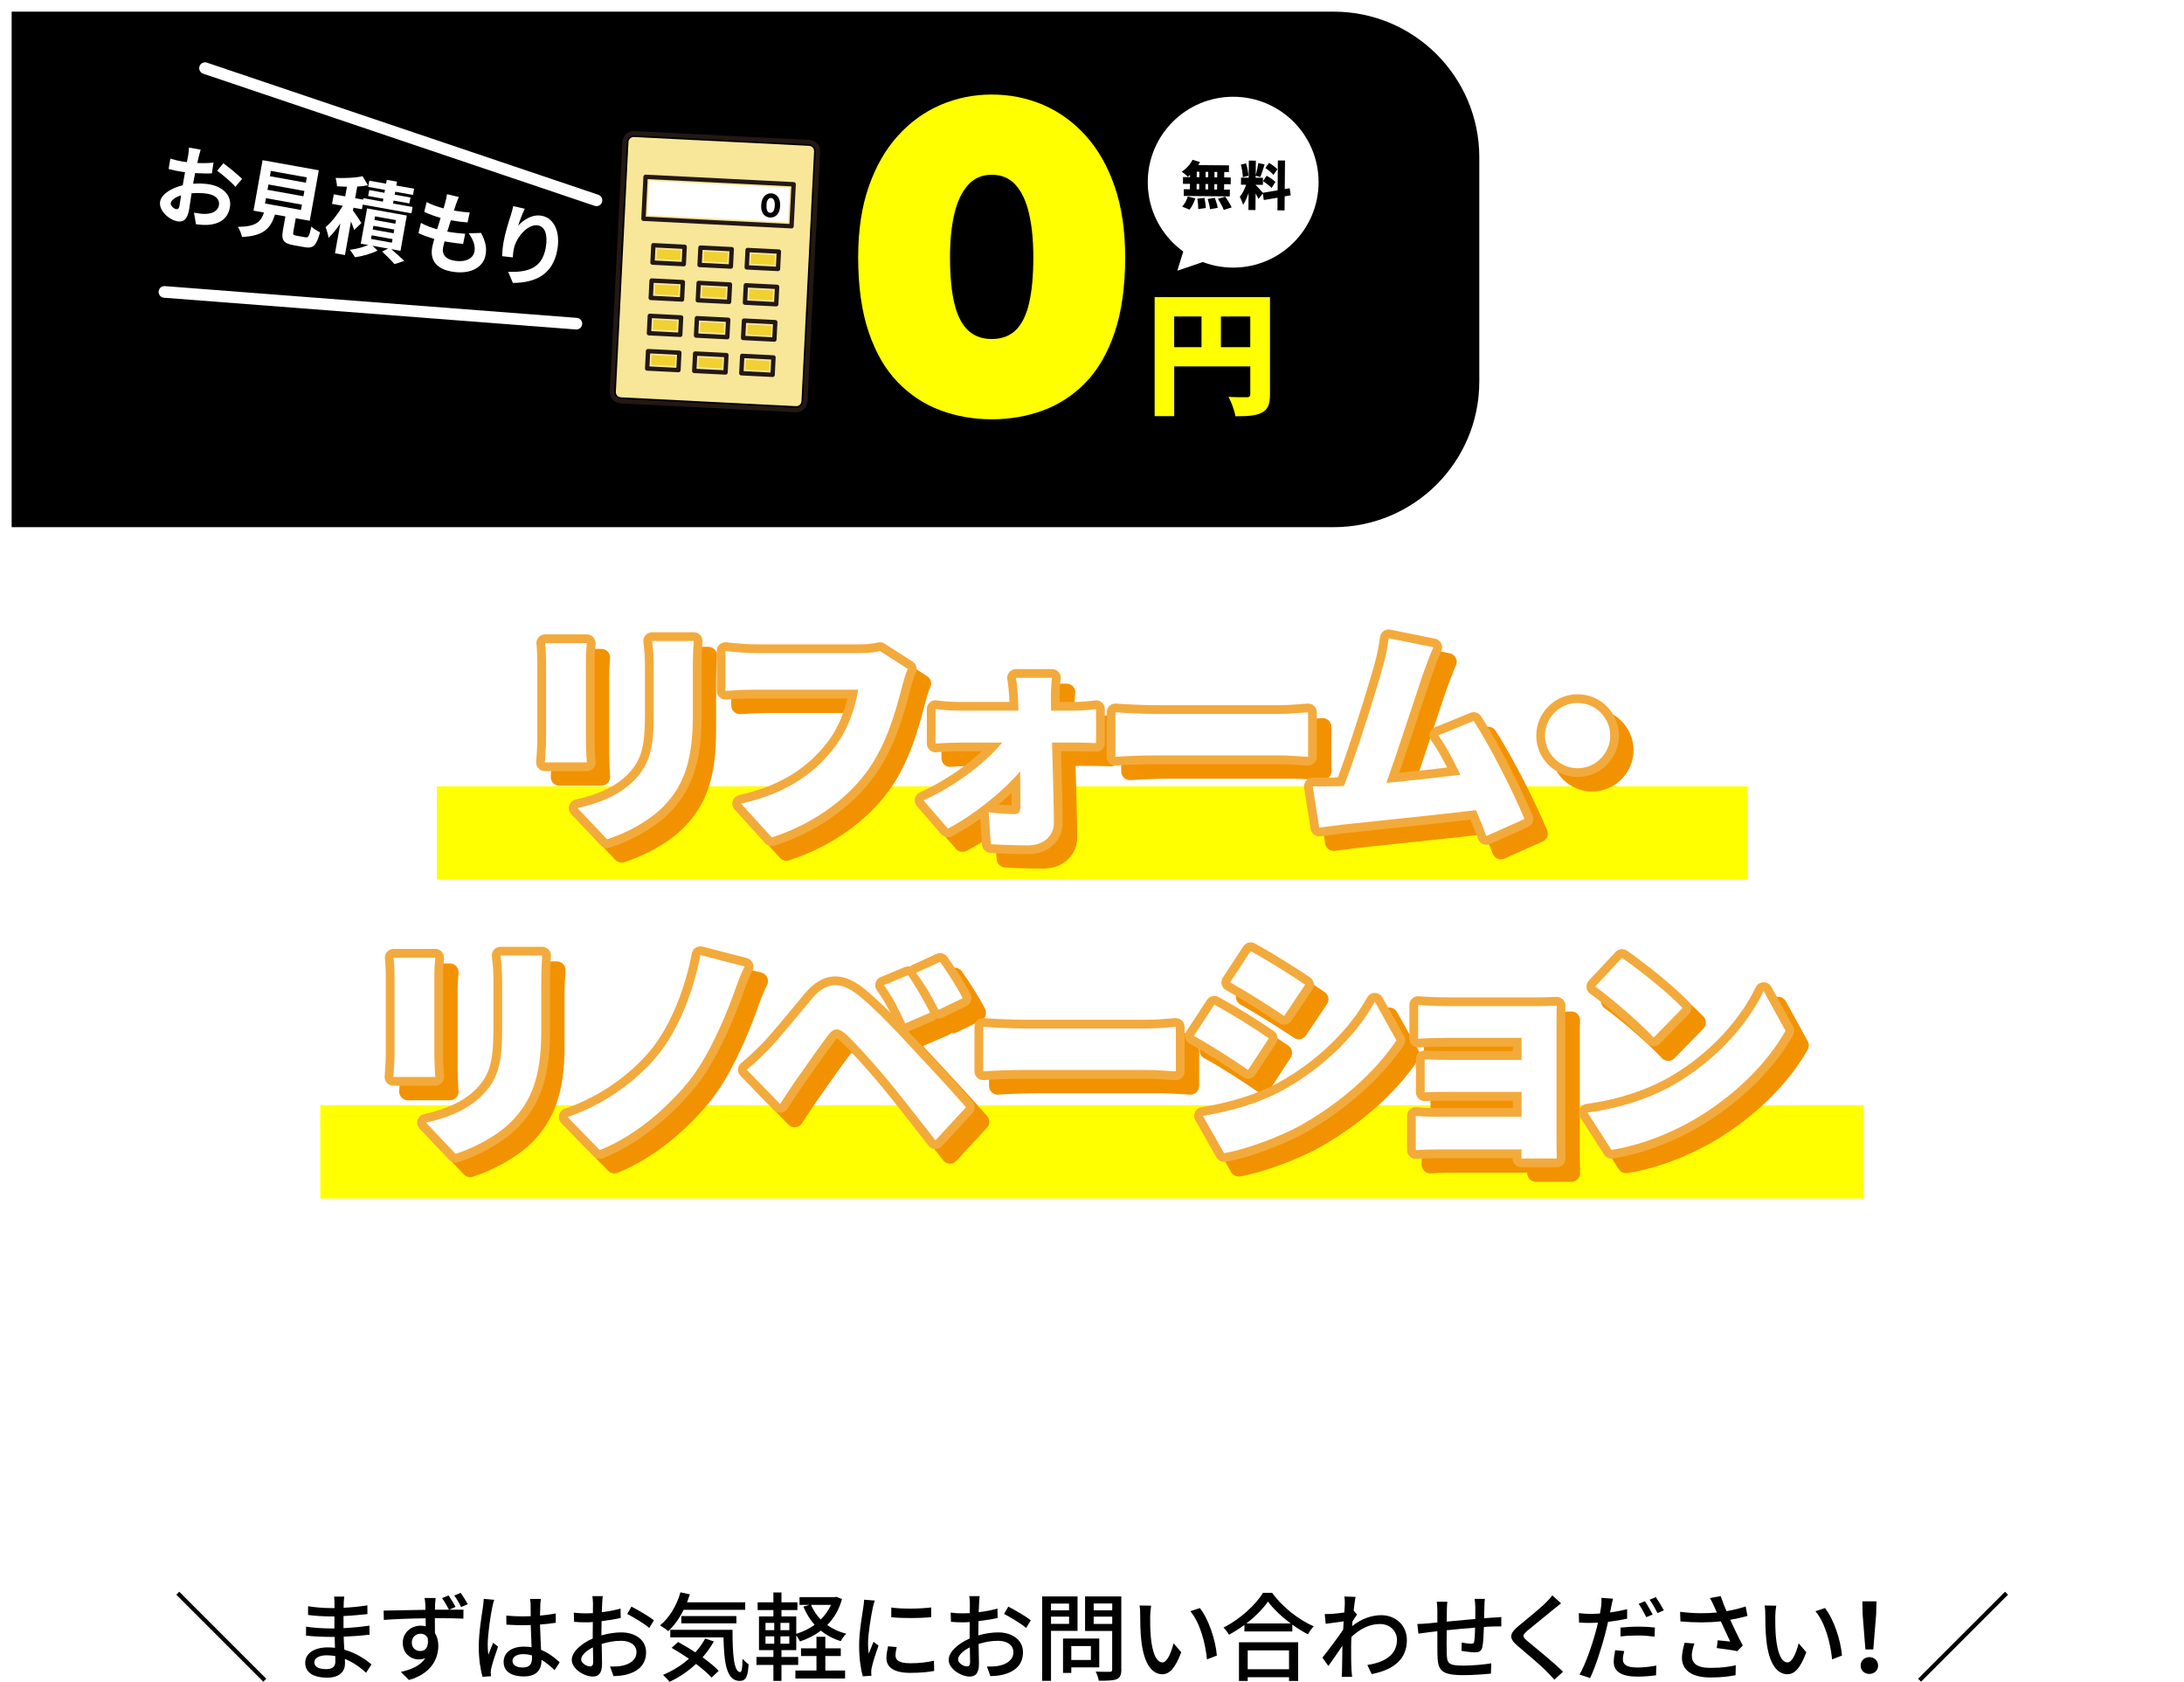 <?xml version="1.0" encoding="UTF-8"?>
<svg id="uuid-ef02253b-37c7-4224-9799-64f8ec37b5ae" data-name="レイヤー 1" xmlns="http://www.w3.org/2000/svg" xmlns:xlink="http://www.w3.org/1999/xlink" viewBox="0 0 750 577.47">
  <defs>
    <style>
      .uuid-8c4e6640-66ef-4810-a58c-05a87b8df8e9 {
        fill: #fff;
      }

      .uuid-1f0820af-692f-4b49-8cdf-628e314b8bed {
        fill: #ff0;
      }

      .uuid-76261b30-25da-4d73-bca0-8f9f04c93ac9 {
        stroke: #fff;
        stroke-width: 4px;
      }

      .uuid-76261b30-25da-4d73-bca0-8f9f04c93ac9, .uuid-b71d512f-e186-44f1-8413-4bbfb387d3df, .uuid-3c37fd62-6deb-4d54-8d85-20d27f20d6f9, .uuid-0cfe0520-7df8-4897-b5a8-079197e77c72 {
        fill: none;
        stroke-linecap: round;
        stroke-linejoin: round;
      }

      .uuid-ee82bdc8-e857-4b20-8c61-1d9d49e4f355 {
        fill: #f29200;
      }

      .uuid-b71d512f-e186-44f1-8413-4bbfb387d3df {
        stroke: #f3aa3c;
      }

      .uuid-b71d512f-e186-44f1-8413-4bbfb387d3df, .uuid-0cfe0520-7df8-4897-b5a8-079197e77c72 {
        stroke-width: 6px;
      }

      .uuid-209d268f-6d4a-4572-99ff-6aba05eb4205 {
        filter: url(#uuid-83c61c82-2287-46df-8f68-08409340711c);
      }

      .uuid-3c37fd62-6deb-4d54-8d85-20d27f20d6f9 {
        stroke: #231815;
        stroke-width: 1.5px;
      }

      .uuid-d05a49aa-d4d8-4401-9361-f9f616ca5f84 {
        fill: #f1d032;
      }

      .uuid-af3adac1-4e11-44cd-81e1-23ef477eb126 {
        fill: #f8e798;
      }

      .uuid-0cfe0520-7df8-4897-b5a8-079197e77c72 {
        stroke: #f29200;
      }
    </style>
    <filter id="uuid-83c61c82-2287-46df-8f68-08409340711c" data-name="drop-shadow-1" x="0" y="0" width="504" height="177" filterUnits="userSpaceOnUse">
      <feOffset dx="4" dy="4"/>
      <feGaussianBlur result="uuid-04e666a6-e04d-4f6c-92bc-405689dc0781" stdDeviation="7"/>
      <feFlood flood-color="#000" flood-opacity=".25"/>
      <feComposite in2="uuid-04e666a6-e04d-4f6c-92bc-405689dc0781" operator="in"/>
      <feComposite in="SourceGraphic"/>
    </filter>
  </defs>
  <g>
    <path class="uuid-209d268f-6d4a-4572-99ff-6aba05eb4205" d="M0,0h454c27.61,0,50,22.39,50,50v77c0,27.61-22.39,50-50,50H0V0Z"/>
    <g>
      <path class="uuid-1f0820af-692f-4b49-8cdf-628e314b8bed" d="M294.7,88.29c0-9.18,1.21-17.25,3.63-24.21,2.42-6.95,5.76-12.78,10.02-17.48,4.27-4.7,9.15-8.23,14.67-10.59,5.51-2.36,11.37-3.55,17.56-3.55s12.13,1.18,17.65,3.55c5.51,2.36,10.39,5.9,14.63,10.59,4.24,4.7,7.55,10.53,9.94,17.48,2.39,6.96,3.59,15.02,3.59,24.21,0,10.11-1.2,18.7-3.59,25.79-2.39,7.09-5.7,12.82-9.94,17.2-4.24,4.37-9.12,7.58-14.63,9.62-5.52,2.04-11.4,3.06-17.65,3.06s-12.05-1.02-17.56-3.06c-5.52-2.04-10.41-5.24-14.67-9.62-4.27-4.37-7.61-10.11-10.02-17.2-2.42-7.09-3.63-15.69-3.63-25.79ZM326.24,88.29c0,6.47.5,11.78,1.51,15.93,1,4.16,2.57,7.23,4.69,9.21,2.12,1.98,4.83,2.97,8.15,2.97s6.1-1,8.19-3.02c2.09-2.01,3.63-5.09,4.6-9.25.98-4.16,1.47-9.44,1.47-15.85,0-5.76-.49-10.74-1.47-14.96-.98-4.21-2.51-7.48-4.6-9.82-2.09-2.34-4.82-3.5-8.19-3.5s-6.03,1.17-8.15,3.5c-2.12,2.34-3.68,5.61-4.69,9.82-1.01,4.21-1.51,9.2-1.51,14.96Z"/>
      <path class="uuid-1f0820af-692f-4b49-8cdf-628e314b8bed" d="M436.12,135.38c0,3.4-.69,5.2-2.81,6.3-2.12,1.1-4.97,1.24-9.06,1.24-.28-1.89-1.43-4.97-2.39-6.67,2.39.18,5.43.14,6.3.14s1.2-.28,1.2-1.1v-9.48h-26.13v17.07h-6.72v-40.85h39.61v33.35ZM403.22,119.19h9.39v-10.54h-9.39v10.54ZM429.35,119.19v-10.54h-10.08v10.54h10.08Z"/>
    </g>
    <g>
      <circle class="uuid-8c4e6640-66ef-4810-a58c-05a87b8df8e9" cx="423.48" cy="62.55" r="29.33"/>
      <polyline class="uuid-8c4e6640-66ef-4810-a58c-05a87b8df8e9" points="408.93 77.99 404.3 92.95 422.85 86.62"/>
      <g>
        <path d="M408.66,60.06c-.25.23-.49.45-.74.62-.48-.49-1.52-1.33-2.13-1.73,1.52-.92,2.96-2.49,3.73-4.09l2.57.78c-.18.36-.37.7-.58,1.04l10.53.1-.02,2.29-1.6-.02-.02,1.87,2.25.02-.02,2.32-2.25-.02-.02,1.85,1.98.02-.02,2.32-15.81-.15.02-2.32,2.09.02.02-1.85-2.4-.02.02-2.32,2.4.02v-.76ZM405.95,70.94c.76-.75,1.55-2.16,1.96-3.48l2.55.64c-.39,1.4-1.14,2.89-1.98,3.87l-2.53-1.03ZM410.92,65.01h.88s.02-1.85.02-1.85h-.88s-.02,1.85-.02,1.85ZM410.96,60.83h.88s.02-1.86.02-1.86h-.88s-.02,1.86-.02,1.86ZM413.63,67.95c.22,1.12.43,2.58.44,3.48l-2.58.35c0-.9-.1-2.41-.29-3.57l2.43-.27ZM413.98,63.19l-.02,1.85h.9s.02-1.85.02-1.85h-.9ZM414.9,60.87l.02-1.87h-.9s-.02,1.86-.02,1.86h.9ZM417.19,67.93c.42,1.08.84,2.51.98,3.43l-2.63.48c-.08-.9-.45-2.38-.81-3.52l2.47-.39ZM417.97,63.22h-.94s-.02,1.85-.02,1.85h.94s.02-1.85.02-1.85ZM418.01,59.03h-.94s-.02,1.86-.02,1.86h.94s.02-1.86.02-1.86ZM420.78,67.52c.76,1.12,1.74,2.66,2.18,3.69l-2.71.86c-.35-.99-1.25-2.6-2-3.8l2.53-.75Z"/>
        <path d="M441.17,67.45l-.04,4.79-2.45-.02.04-4.34-4.72.8-.34-2.25-1.49,1.9c-.23-.52-.6-1.21-.99-1.9l-.05,5.69-2.41-.02.05-5.82c-.54,1.54-1.18,3.01-1.88,4.05-.21-.81-.75-2.01-1.13-2.75.84-1,1.65-2.69,2.18-4.14l-1.78-.02.02-2.43,2.63.02.05-5.87,2.41.02-.05,5.04c.33-1.19.71-2.95.88-4.21l2.17.47c-.48,1.51-1.02,3.23-1.46,4.31l-1.6-.43v.68s2.5.02,2.5.02l-.02,2.43-2.5-.02v.07c.54.46,2.01,2.11,2.48,2.67l5.07-.85.09-10.25,2.45.02-.09,9.81,1.7-.29.36,2.43-2.07.36ZM426.79,60.84c0-1.15-.3-2.96-.68-4.31l1.8-.45c.44,1.35.75,3.12.81,4.27l-1.93.49ZM434.97,60.34c1.02.57,2.38,1.46,3.02,2.13l-1.33,2.08c-.59-.69-1.91-1.69-2.93-2.35l1.24-1.86ZM437.3,60.05c-.53-.71-1.79-1.71-2.77-2.38l1.28-1.75c.98.6,2.27,1.52,2.86,2.19l-1.37,1.95Z"/>
      </g>
    </g>
    <g>
      <g>
        <path class="uuid-8c4e6640-66ef-4810-a58c-05a87b8df8e9" d="M66.32,63.08c2.07-.15,4.12-.05,5.75.24,4.49.81,7.6,3.83,6.88,7.85-.62,3.45-2.89,5.73-7.73,6.05-1.41.05-2.76-.07-3.92-.22l-.69-3.99c1.33.24,2.57.43,3.64.44,2.44.01,4.54-.86,4.93-2.99.36-1.98-1.21-3.45-3.75-3.9-1.8-.32-3.74-.37-5.64-.19-.36,2.34-.67,4.6-.85,5.61-.65,3.63-2.15,4.34-4.04,4-2.86-.51-6.47-3.69-5.91-6.79.46-2.57,3.92-4.66,7.77-5.58.09-.68.21-1.36.34-2.04l.44-2.45c-.57-.07-1.1-.14-1.58-.22-1.33-.24-2.8-.53-4.05-.88l.58-3.55c1.68.51,2.94.77,4,.96.53.1,1.1.17,1.69.24.22-1.03.37-1.88.46-2.39.11-.62.25-2.06.25-2.61l4.02.72c-.15.52-.5,1.77-.69,2.5-.15.64-.3,1.35-.46,2.08,1.97.08,3.96.04,5.57-.13l-.57,3.68c-1.72.09-3.78.02-5.75-.09-.19.88-.35,1.77-.5,2.62l-.19,1.03ZM61.63,70.71c.13-.74.34-2.07.56-3.62-1.97.59-3.36,1.59-3.55,2.62-.16.89,1.05,1.96,1.82,2.09.53.1.99-.1,1.17-1.1ZM76.7,56.05c2.05,1.5,5.1,4.02,6.44,5.39l-2.31,2.69c-1.17-1.46-4.59-4.3-6.26-5.51l2.14-2.57Z"/>
        <path class="uuid-8c4e6640-66ef-4810-a58c-05a87b8df8e9" d="M104.9,81.47c1,.18,1.27-.29,2.03-3.69.64.69,2.1,1.57,2.97,1.97-1.22,4.6-2.35,5.64-5.28,5.12l-3.9-.7c-3.51-.63-4.15-1.84-3.56-5.15l.85-4.72-3.57-.64c-1.46,4.58-3.76,7.37-11.35,7.71-.15-1-.84-2.62-1.39-3.48,6.25-.03,7.88-1.78,8.96-4.91l-3.6-.65,3.11-17.33,19.31,3.47-3.11,17.33-4.81-.86-.84,4.69c-.17.94-.01,1.09,1.11,1.3l3.07.55ZM91.01,69.87l12.34,2.22.33-1.83-12.34-2.22-.33,1.83ZM91.86,65.17l12.34,2.22.33-1.83-12.34-2.22-.33,1.83ZM92.69,60.51l12.34,2.22.33-1.83-12.34-2.22-.33,1.83Z"/>
        <path class="uuid-8c4e6640-66ef-4810-a58c-05a87b8df8e9" d="M121.62,78.99c-.2-.74-.64-1.85-1.09-2.94l-2.07,11.52-3.42-.62,1.84-10.25c-1.3,1.96-2.71,3.72-4.06,4.94-.14-1.06-.62-2.64-1.02-3.63,2.03-1.65,4.3-4.62,5.92-7.35l-3.69-.66.59-3.28,3.93.71.59-3.31c-1.18-.03-2.33-.08-3.42-.16-.01-.76-.24-2.05-.46-2.86,3.24.12,6.87-.05,9.25-.59l1.85,3.11c-1.14.22-2.38.36-3.68.44l-.72,3.99,2.75.49.09-.5,6.67,1.2.18-1-5.23-.94.37-2.04,5.23.94.18-1-5.76-1.03.38-2.13,5.76,1.03.24-1.33,3.51.63-.24,1.33,6.11,1.1-.38,2.13-6.11-1.1-.18,1,5.43.98-.37,2.04-5.43-.98-.18,1,6.7,1.2-.39,2.18-16.71-3-.29,1.59-2.92-.52-.17.94c.79,1.06,2.52,3.62,2.91,4.33l-2.5,2.39ZM134.37,85.55c1.61,1.39,3.42,2.99,4.46,4.03l-3.37,1.1c-.93-1.11-2.71-2.92-4.25-4.33l2.07-1-5.37-.97,1.74,1.65c-2.05,1.06-5.23,1.96-7.73,2.3-.42-.72-1.23-1.84-1.76-2.57,2.11-.23,4.64-.9,6.3-1.64l-2.57-.46,2.17-12.11,13.64,2.45-2.17,12.11-3.16-.57ZM127.41,82.04l7.17,1.29.22-1.24-7.17-1.29-.22,1.24ZM128,78.8l7.17,1.29.23-1.27-7.17-1.29-.23,1.27ZM128.58,75.52l7.17,1.29.22-1.24-7.17-1.29-.22,1.24Z"/>
        <path class="uuid-8c4e6640-66ef-4810-a58c-05a87b8df8e9" d="M165.19,79.96c1.5,2.83,2.02,5.06,1.57,7.54-.79,4.4-5.32,6.88-11.73,5.73-4.61-.83-7.49-3.42-6.62-8.29.13-.71.4-1.73.74-2.92-2.09-.59-3.95-1.26-5.44-1.98l.84-3.51c1.77.99,3.69,1.67,5.55,2.19.41-1.27.8-2.6,1.22-3.9-2-.57-4-1.3-5.63-2.08l.82-3.36c1.58.86,3.7,1.61,5.8,2.17.28-.86.48-1.65.66-2.29.2-.79.41-1.6.53-2.59l4.06.97c-.43,1.02-.71,1.76-.97,2.51-.18.49-.41,1.24-.72,2.16,2.1.35,4.01.57,5.44.61l-.74,3.46c-1.77-.14-3.38-.33-5.75-.76-.41,1.27-.84,2.62-1.22,3.9l.21.04c1.8.32,3.98.56,5.94.7l-.71,3.47c-1.68-.15-3.41-.34-5.21-.66-.38-.07-.8-.14-1.18-.21-.21.85-.4,1.57-.5,2.1-.43,2.39.81,3.99,3.7,4.51,4.07.73,6.65-.72,7.09-3.15.35-1.98-.43-4.07-1.99-6.21l4.26-.15Z"/>
        <path class="uuid-8c4e6640-66ef-4810-a58c-05a87b8df8e9" d="M180.21,71.66c-.67,1.37-1.8,4.25-2.27,5.84,1.79-1.99,4.78-4.02,8.08-3.42,4.07.73,6.52,5.29,5.36,11.72-1.48,8.27-7.27,11.31-15.26,11.34l-1.6-3.79c6.68.16,11.6-1.15,12.88-8.23.81-4.52-.24-7.3-2.66-7.73-3.45-.62-7.4,4.03-8.24,7.85-.17.79-.34,1.74-.41,3.13l-3.67-.42c.05-1.15.17-2.99.52-4.94.49-2.72,1.52-6.28,2.51-9.21.34-1.04.61-2.21.79-3.03l3.98.9Z"/>
      </g>
      <line class="uuid-76261b30-25da-4d73-bca0-8f9f04c93ac9" x1="56.47" y1="100.23" x2="197.93" y2="111.13"/>
      <line class="uuid-76261b30-25da-4d73-bca0-8f9f04c93ac9" x1="204.83" y1="68.77" x2="70.41" y2="23.4"/>
    </g>
    <g>
      <path d="M257.33,70.24c.05-1.01.22-1.88.5-2.61s.65-1.33,1.09-1.8c.45-.47.94-.81,1.47-1.02.54-.21,1.09-.31,1.65-.28.57.03,1.11.18,1.62.44.52.27.97.65,1.36,1.16s.69,1.14.89,1.9.28,1.64.23,2.65c-.05,1.04-.22,1.93-.5,2.67-.28.73-.64,1.33-1.08,1.78-.44.46-.93.78-1.47.98-.54.2-1.09.29-1.66.26-.56-.03-1.1-.17-1.61-.42-.51-.25-.97-.63-1.37-1.13s-.7-1.12-.91-1.88c-.21-.76-.29-1.66-.23-2.7ZM259.18,70.33c-.05.96.03,1.76.22,2.41s.48,1.14.85,1.47.8.5,1.28.53c.49.02.94-.11,1.33-.4.4-.29.73-.75.99-1.37.26-.62.41-1.41.46-2.37.05-.94-.02-1.73-.22-2.38-.19-.65-.47-1.14-.84-1.49-.37-.35-.8-.53-1.29-.55-.48-.02-.92.12-1.33.42s-.74.77-1,1.4-.41,1.41-.46,2.34Z"/>
      <g>
        <path class="uuid-af3adac1-4e11-44cd-81e1-23ef477eb126" d="M279.56,51.95l-4.33,85.8c-.05.99-.89,1.75-1.88,1.7l-60.16-3.03c-.99-.05-1.75-.89-1.7-1.88l4.33-85.8c.04-.77.56-1.41,1.26-1.62.19-.06.4-.09.62-.08l60.16,3.03c.99.05,1.75.89,1.7,1.88Z"/>
        <rect class="uuid-8c4e6640-66ef-4810-a58c-05a87b8df8e9" x="240.85" y="45.05" width="11.78" height="48.28" transform="translate(165.22 312.13) rotate(-87.11)"/>
        <g>
          <rect class="uuid-d05a49aa-d4d8-4401-9361-f9f616ca5f84" x="227.94" y="83.37" width="3.34" height="8.12" transform="translate(130.73 312.35) rotate(-87.12)"/>
          <rect class="uuid-d05a49aa-d4d8-4401-9361-f9f616ca5f84" x="244.11" y="84.19" width="3.34" height="8.12" transform="translate(145.26 329.27) rotate(-87.11)"/>
          <rect class="uuid-d05a49aa-d4d8-4401-9361-f9f616ca5f84" x="260.29" y="85" width="3.34" height="8.12" transform="translate(159.81 346.2) rotate(-87.11)"/>
          <rect class="uuid-d05a49aa-d4d8-4401-9361-f9f616ca5f84" x="227.33" y="95.49" width="3.34" height="8.12" transform="translate(118.04 323.25) rotate(-87.12)"/>
          <rect class="uuid-d05a49aa-d4d8-4401-9361-f9f616ca5f84" x="243.5" y="96.31" width="3.34" height="8.12" transform="translate(132.62 340.19) rotate(-87.12)"/>
          <rect class="uuid-d05a49aa-d4d8-4401-9361-f9f616ca5f84" x="259.67" y="97.12" width="3.34" height="8.12" transform="translate(147.12 357.1) rotate(-87.11)"/>
          <rect class="uuid-d05a49aa-d4d8-4401-9361-f9f616ca5f84" x="226.72" y="107.61" width="3.34" height="8.12" transform="translate(105.36 334.15) rotate(-87.12)"/>
          <rect class="uuid-d05a49aa-d4d8-4401-9361-f9f616ca5f84" x="242.89" y="108.43" width="3.34" height="8.12" transform="translate(119.9 351.08) rotate(-87.12)"/>
          <rect class="uuid-d05a49aa-d4d8-4401-9361-f9f616ca5f84" x="259.06" y="109.25" width="3.34" height="8.12" transform="translate(134.44 368) rotate(-87.11)"/>
          <rect class="uuid-d05a49aa-d4d8-4401-9361-f9f616ca5f84" x="226.11" y="119.74" width="3.34" height="8.12" transform="translate(92.67 345.05) rotate(-87.11)"/>
          <rect class="uuid-d05a49aa-d4d8-4401-9361-f9f616ca5f84" x="242.28" y="120.55" width="3.34" height="8.12" transform="translate(107.2 361.97) rotate(-87.11)"/>
          <rect class="uuid-d05a49aa-d4d8-4401-9361-f9f616ca5f84" x="258.45" y="121.37" width="3.34" height="8.12" transform="translate(121.74 378.89) rotate(-87.11)"/>
        </g>
        <g>
          <path class="uuid-3c37fd62-6deb-4d54-8d85-20d27f20d6f9" d="M215.41,47.18h60.24c1.72,0,3.11,1.39,3.11,3.11v85.91c0,1.72-1.39,3.11-3.11,3.11h-60.24c-1.72,0-3.11-1.39-3.11-3.11V50.29c0-1.72,1.39-3.11,3.11-3.11Z" transform="translate(5.01 -12.24) rotate(2.89)"/>
          <rect class="uuid-3c37fd62-6deb-4d54-8d85-20d27f20d6f9" x="239.53" y="43.73" width="14.42" height="50.91" transform="translate(165.22 312.13) rotate(-87.11)"/>
          <g>
            <rect class="uuid-3c37fd62-6deb-4d54-8d85-20d27f20d6f9" x="224.23" y="84.45" width="10.75" height="5.97" transform="translate(4.69 -11.45) rotate(2.89)"/>
            <rect class="uuid-3c37fd62-6deb-4d54-8d85-20d27f20d6f9" x="240.4" y="85.26" width="10.75" height="5.97" transform="translate(4.75 -12.26) rotate(2.89)"/>
            <rect class="uuid-3c37fd62-6deb-4d54-8d85-20d27f20d6f9" x="256.58" y="86.08" width="10.75" height="5.97" transform="translate(4.82 -13.07) rotate(2.89)"/>
          </g>
          <g>
            <rect class="uuid-3c37fd62-6deb-4d54-8d85-20d27f20d6f9" x="223.62" y="96.57" width="10.75" height="5.97" transform="translate(5.3 -11.4) rotate(2.89)"/>
            <rect class="uuid-3c37fd62-6deb-4d54-8d85-20d27f20d6f9" x="239.79" y="97.38" width="10.75" height="5.97" transform="translate(5.36 -12.21) rotate(2.89)"/>
            <rect class="uuid-3c37fd62-6deb-4d54-8d85-20d27f20d6f9" x="255.97" y="98.2" width="10.75" height="5.97" transform="translate(5.43 -13.03) rotate(2.89)"/>
          </g>
          <g>
            <rect class="uuid-3c37fd62-6deb-4d54-8d85-20d27f20d6f9" x="223.01" y="108.69" width="10.75" height="5.97" transform="translate(5.91 -11.35) rotate(2.89)"/>
            <rect class="uuid-3c37fd62-6deb-4d54-8d85-20d27f20d6f9" x="239.18" y="109.5" width="10.75" height="5.97" transform="translate(5.97 -12.17) rotate(2.89)"/>
            <rect class="uuid-3c37fd62-6deb-4d54-8d85-20d27f20d6f9" x="255.35" y="110.32" width="10.75" height="5.97" transform="translate(6.03 -12.98) rotate(2.89)"/>
          </g>
          <g>
            <rect class="uuid-3c37fd62-6deb-4d54-8d85-20d27f20d6f9" x="222.4" y="120.81" width="10.75" height="5.97" transform="translate(6.52 -11.31) rotate(2.89)"/>
            <rect class="uuid-3c37fd62-6deb-4d54-8d85-20d27f20d6f9" x="238.57" y="121.63" width="10.75" height="5.97" transform="translate(6.58 -12.12) rotate(2.89)"/>
            <rect class="uuid-3c37fd62-6deb-4d54-8d85-20d27f20d6f9" x="254.74" y="122.44" width="10.75" height="5.97" transform="translate(6.64 -12.94) rotate(2.89)"/>
          </g>
        </g>
      </g>
      <path d="M261.41,70.37c.04-.69.15-1.3.36-1.81.2-.51.46-.93.79-1.26.32-.33.68-.57,1.08-.72s.81-.22,1.24-.2c.43.02.83.13,1.21.32s.71.47,1,.83c.29.36.5.81.65,1.33.15.53.2,1.14.17,1.83-.04.74-.16,1.37-.36,1.88s-.46.93-.78,1.25c-.32.31-.68.54-1.08.68-.4.14-.81.19-1.24.17-.43-.02-.83-.12-1.22-.29-.38-.18-.72-.43-1.01-.78-.29-.34-.51-.78-.66-1.32-.15-.53-.21-1.17-.17-1.91ZM263.22,70.46c-.03.58,0,1.06.1,1.44.1.38.25.67.45.86.2.19.45.3.75.31s.55-.06.77-.24c.22-.17.4-.45.53-.82.13-.37.22-.84.24-1.42.03-.54,0-1-.1-1.39-.1-.39-.25-.68-.45-.9-.2-.21-.45-.33-.75-.34s-.55.07-.78.26c-.23.19-.4.47-.54.85-.14.37-.22.83-.25,1.37Z"/>
    </g>
  </g>
  <rect class="uuid-1f0820af-692f-4b49-8cdf-628e314b8bed" x="150" y="270" width="450" height="32"/>
  <rect class="uuid-1f0820af-692f-4b49-8cdf-628e314b8bed" x="110" y="379.5" width="530" height="32"/>
  <g>
    <g>
      <path class="uuid-0cfe0520-7df8-4897-b5a8-079197e77c72" d="M206.52,225.8c-.16,2-.32,3.44-.32,6.32v27.2c0,2,.16,5.36.32,7.44h-14.4c.08-1.6.4-5.04.4-7.52v-27.12c0-1.52-.08-4.32-.32-6.32h14.32ZM243.24,225.08c-.16,2.4-.32,5.12-.32,8.64v17.44c0,16.08-3.76,24.08-9.84,30.48-5.36,5.6-13.76,9.68-19.6,11.52l-10.16-10.72c8.32-1.84,14.88-4.8,19.68-9.76,5.36-5.68,6.48-11.36,6.48-22.4v-16.56c0-3.52-.24-6.24-.56-8.64h14.32Z"/>
      <path class="uuid-0cfe0520-7df8-4897-b5a8-079197e77c72" d="M316.76,234.68c-.88,1.76-1.6,4.64-2.08,6.4-1.92,7.52-5.2,19.68-12.08,28.96-7.2,9.68-18.48,17.92-32.56,22.48l-10.56-11.6c16.08-3.6,25.12-10.64,31.44-18.48,5.12-6.32,7.76-14.24,8.8-20.64h-35.2c-3.92,0-8.32.24-10.4.4v-13.68c2.48.32,7.76.72,10.4.72h35.28c1.76,0,4.88-.08,7.36-.72l9.6,6.16Z"/>
      <path class="uuid-0cfe0520-7df8-4897-b5a8-079197e77c72" d="M374.2,249c2.32,0,5.68-.32,7.2-.56v11.68c-2.16-.08-4.8-.16-6.64-.16h-8.48c.24,9.12.56,18.88.64,27.36.08,4.56-3.44,7.92-8.8,7.92-4.24,0-9.04-.16-12.88-.4l-.72-10.96c3.2.4,6.88.64,8.8.64,1.52,0,2.08-.8,2.08-2.56,0-3.28,0-7.52-.08-12.16-5.68,6.8-16,15.12-24.8,19.68l-8.4-9.68c10.88-4.88,21.44-12.96,27.04-19.84h-14.56c-2.4,0-5.84.16-8.32.32v-11.84c1.92.32,5.76.56,8,.56h20.48l-.16-3.92c-.08-2.16-.32-4.96-.72-7.36h12.4c-.32,2.08-.4,5.04-.4,7.36l.08,3.92h8.24Z"/>
      <path class="uuid-0cfe0520-7df8-4897-b5a8-079197e77c72" d="M388.04,249.56c3.2.24,9.92.56,13.84.56h42.48c3.6,0,7.52-.4,9.84-.56v15.28c-2.08-.08-6.56-.48-9.84-.48h-42.48c-4.56,0-10.56.24-13.84.48v-15.28Z"/>
      <path class="uuid-0cfe0520-7df8-4897-b5a8-079197e77c72" d="M515.4,292.04c-.96-2.64-2.16-5.68-3.52-8.88-13.2,1.6-36.16,3.92-45.84,4.96-2,.24-5.36.72-8,1.04l-2.24-14.16c2.88,0,6.8,0,9.52-.08l1.2-.08c4.64-12,10.88-32.08,13.28-40.64,1.2-4.24,1.68-7.12,2.08-10.08l15.36,3.12c-1.2,2.64-2.48,6.08-3.76,9.76-2.72,7.92-8.56,26.16-12.4,36.8,8.56-.8,18.08-1.92,25.44-2.8-2.56-5.36-5.2-10.24-7.6-13.52l12.16-4.96c5.76,8.88,13.6,24.4,17.44,33.68l-13.12,5.84Z"/>
      <path class="uuid-0cfe0520-7df8-4897-b5a8-079197e77c72" d="M546.76,246.36c6.16,0,11.2,5.04,11.2,11.2s-5.04,11.2-11.2,11.2-11.2-5.04-11.2-11.2,5.04-11.2,11.2-11.2Z"/>
      <path class="uuid-0cfe0520-7df8-4897-b5a8-079197e77c72" d="M154.48,333.8c-.16,2-.32,3.44-.32,6.32v27.2c0,2,.16,5.36.32,7.44h-14.4c.08-1.6.4-5.04.4-7.52v-27.12c0-1.52-.08-4.32-.32-6.32h14.32ZM191.2,333.08c-.16,2.4-.32,5.12-.32,8.64v17.44c0,16.08-3.76,24.08-9.84,30.48-5.36,5.6-13.76,9.68-19.6,11.52l-10.16-10.72c8.32-1.84,14.88-4.8,19.68-9.76,5.36-5.68,6.48-11.36,6.48-22.4v-16.56c0-3.52-.24-6.24-.56-8.64h14.32Z"/>
      <path class="uuid-0cfe0520-7df8-4897-b5a8-079197e77c72" d="M256.72,346.84c-3.52,9.52-8.96,21.76-15.28,29.52-6.64,8.16-17.6,18.4-30.48,23.52l-11.04-11.36c12.8-4.4,23.36-12.24,30.48-20.64,7.84-9.28,12.96-23.44,15.12-34.96l15.2,3.92c-1.68,3.28-2.96,7.12-4,10Z"/>
      <path class="uuid-0cfe0520-7df8-4897-b5a8-079197e77c72" d="M268.56,365.72c3.52-3.52,9.36-10.8,15.12-17.68,5.04-6,10-6.56,16.96-.64,5.68,4.8,11.36,10.8,16.24,16.08,5.36,5.76,14.16,15.12,19.84,21.68l-10.48,11.36c-4.88-6.24-12.08-15.52-16.56-20.88-4.72-5.68-11.6-13.28-14.24-15.6-2.48-2.16-4.08-2.24-6.08.4-2.8,3.68-8,11.12-11.04,15.44-1.92,2.8-3.92,5.84-5.44,8.16l-11.44-11.76c2.56-2.08,4.48-3.92,7.12-6.56ZM324.4,352.68l-8.56,3.68c-2.56-5.52-4.16-8.72-7.28-13.12l8.32-3.44c2.4,3.6,5.76,9.28,7.52,12.88ZM335.6,347.72l-8.32,4c-2.8-5.52-4.56-8.48-7.68-12.72l8.24-3.76c2.48,3.44,6,8.96,7.76,12.48Z"/>
      <path class="uuid-0cfe0520-7df8-4897-b5a8-079197e77c72" d="M342.64,357.56c3.2.24,9.92.56,13.84.56h42.48c3.6,0,7.52-.4,9.84-.56v15.28c-2.08-.08-6.56-.48-9.84-.48h-42.48c-4.56,0-10.56.24-13.84.48v-15.28Z"/>
      <path class="uuid-0cfe0520-7df8-4897-b5a8-079197e77c72" d="M440.72,361.48l-7.12,10.88c-4.88-3.36-12.96-8.64-18.64-11.68l7.04-10.72c5.76,3.04,14.24,8.4,18.72,11.52ZM445.52,379.32c13.76-7.6,25.28-18.88,31.6-30.4l7.44,13.28c-7.68,11.28-19.12,21.28-32.4,28.88-8.16,4.56-19.92,8.72-26.8,9.84l-7.28-12.8c9.04-1.52,18.4-3.92,27.44-8.8ZM453.2,343.08l-7.2,10.72c-4.8-3.2-12.96-8.4-18.56-11.52l7.04-10.72c5.6,3.04,14.16,8.4,18.72,11.52Z"/>
      <path class="uuid-0cfe0520-7df8-4897-b5a8-079197e77c72" d="M539.52,396.68c0,1.28.08,4.56.08,6.08h-12.16c0-.72.08-1.92.08-3.12h-29.28c-2.16,0-5.68.16-7.04.24v-11.76c1.36.16,4.16.32,7.12.32h29.2v-8.56h-23.6c-3.2,0-7.6,0-9.68.16v-11.36c2.4.16,6.48.24,9.68.24h23.6v-7.6h-24.64c-3.44,0-8.64.16-10.88.32v-11.6c2.4.24,7.44.4,10.88.4h29.92c1.92,0,5.44-.08,6.8-.16-.08,1.2-.08,4.4-.08,6.16v40.24Z"/>
      <path class="uuid-0cfe0520-7df8-4897-b5a8-079197e77c72" d="M580.08,377.24c14.4-8.32,25.2-20.72,30.56-32l7.52,13.68c-6.4,11.36-17.76,22.48-31.12,30.32-8.16,4.8-18.56,8.96-28.64,10.56l-8.24-12.8c11.76-1.6,22.08-5.2,29.92-9.76ZM582.8,351.08l-9.92,10.16c-4.24-4.64-14.32-13.44-20.08-17.52l9.2-9.84c5.52,3.76,16,12.08,20.8,17.2Z"/>
    </g>
    <g>
      <path class="uuid-ee82bdc8-e857-4b20-8c61-1d9d49e4f355" d="M206.52,225.8c-.16,2-.32,3.44-.32,6.32v27.2c0,2,.16,5.36.32,7.44h-14.4c.08-1.6.4-5.04.4-7.52v-27.12c0-1.52-.08-4.32-.32-6.32h14.32ZM243.24,225.08c-.16,2.4-.32,5.12-.32,8.64v17.44c0,16.08-3.76,24.08-9.84,30.48-5.36,5.6-13.76,9.68-19.6,11.52l-10.16-10.72c8.32-1.84,14.88-4.8,19.68-9.76,5.36-5.68,6.48-11.36,6.48-22.4v-16.56c0-3.52-.24-6.24-.56-8.64h14.32Z"/>
      <path class="uuid-ee82bdc8-e857-4b20-8c61-1d9d49e4f355" d="M316.76,234.68c-.88,1.76-1.6,4.64-2.08,6.4-1.92,7.52-5.2,19.68-12.08,28.96-7.2,9.68-18.48,17.92-32.56,22.48l-10.56-11.6c16.08-3.6,25.12-10.64,31.44-18.48,5.12-6.32,7.76-14.24,8.8-20.64h-35.2c-3.92,0-8.32.24-10.4.4v-13.68c2.48.32,7.76.72,10.4.72h35.28c1.76,0,4.88-.08,7.36-.72l9.6,6.16Z"/>
      <path class="uuid-ee82bdc8-e857-4b20-8c61-1d9d49e4f355" d="M374.2,249c2.32,0,5.68-.32,7.2-.56v11.68c-2.16-.08-4.8-.16-6.64-.16h-8.48c.24,9.12.56,18.88.64,27.36.08,4.56-3.44,7.92-8.8,7.92-4.24,0-9.04-.16-12.88-.4l-.72-10.96c3.2.4,6.88.64,8.8.64,1.52,0,2.08-.8,2.08-2.56,0-3.28,0-7.52-.08-12.16-5.68,6.8-16,15.12-24.8,19.68l-8.4-9.68c10.88-4.88,21.44-12.96,27.04-19.84h-14.56c-2.4,0-5.84.16-8.32.32v-11.84c1.92.32,5.76.56,8,.56h20.48l-.16-3.92c-.08-2.16-.32-4.96-.72-7.36h12.4c-.32,2.08-.4,5.04-.4,7.36l.08,3.92h8.24Z"/>
      <path class="uuid-ee82bdc8-e857-4b20-8c61-1d9d49e4f355" d="M388.04,249.56c3.2.24,9.92.56,13.84.56h42.48c3.6,0,7.52-.4,9.84-.56v15.28c-2.08-.08-6.56-.48-9.84-.48h-42.48c-4.56,0-10.56.24-13.84.48v-15.28Z"/>
      <path class="uuid-ee82bdc8-e857-4b20-8c61-1d9d49e4f355" d="M515.4,292.04c-.96-2.64-2.16-5.68-3.52-8.88-13.2,1.6-36.16,3.92-45.84,4.96-2,.24-5.36.72-8,1.04l-2.24-14.16c2.88,0,6.8,0,9.52-.08l1.2-.08c4.64-12,10.88-32.08,13.28-40.64,1.2-4.24,1.68-7.12,2.08-10.08l15.36,3.12c-1.2,2.64-2.48,6.08-3.76,9.76-2.72,7.92-8.56,26.16-12.4,36.8,8.56-.8,18.08-1.92,25.44-2.8-2.56-5.36-5.2-10.24-7.6-13.52l12.16-4.96c5.76,8.88,13.6,24.4,17.44,33.68l-13.12,5.84Z"/>
      <path class="uuid-ee82bdc8-e857-4b20-8c61-1d9d49e4f355" d="M546.76,246.36c6.16,0,11.2,5.04,11.2,11.2s-5.04,11.2-11.2,11.2-11.2-5.04-11.2-11.2,5.04-11.2,11.2-11.2Z"/>
      <path class="uuid-ee82bdc8-e857-4b20-8c61-1d9d49e4f355" d="M154.48,333.8c-.16,2-.32,3.44-.32,6.32v27.2c0,2,.16,5.36.32,7.44h-14.4c.08-1.6.4-5.04.4-7.52v-27.12c0-1.52-.08-4.32-.32-6.32h14.32ZM191.2,333.08c-.16,2.4-.32,5.12-.32,8.64v17.44c0,16.08-3.76,24.08-9.84,30.48-5.36,5.6-13.76,9.68-19.6,11.52l-10.16-10.72c8.32-1.84,14.88-4.8,19.68-9.76,5.36-5.68,6.48-11.36,6.48-22.4v-16.56c0-3.52-.24-6.24-.56-8.64h14.32Z"/>
      <path class="uuid-ee82bdc8-e857-4b20-8c61-1d9d49e4f355" d="M256.72,346.84c-3.52,9.52-8.96,21.76-15.28,29.52-6.64,8.16-17.6,18.4-30.48,23.52l-11.04-11.36c12.8-4.4,23.36-12.24,30.48-20.64,7.84-9.28,12.96-23.44,15.12-34.96l15.2,3.92c-1.68,3.28-2.96,7.12-4,10Z"/>
      <path class="uuid-ee82bdc8-e857-4b20-8c61-1d9d49e4f355" d="M268.56,365.72c3.52-3.52,9.36-10.8,15.12-17.68,5.04-6,10-6.56,16.96-.64,5.68,4.8,11.36,10.8,16.24,16.08,5.36,5.76,14.16,15.12,19.84,21.68l-10.48,11.36c-4.88-6.24-12.08-15.52-16.56-20.88-4.72-5.68-11.6-13.28-14.24-15.6-2.48-2.16-4.08-2.24-6.08.4-2.8,3.68-8,11.12-11.04,15.44-1.92,2.8-3.92,5.84-5.44,8.16l-11.44-11.76c2.56-2.08,4.48-3.92,7.12-6.56ZM324.4,352.68l-8.56,3.68c-2.56-5.52-4.16-8.72-7.28-13.12l8.32-3.44c2.4,3.6,5.76,9.28,7.52,12.88ZM335.6,347.72l-8.32,4c-2.8-5.52-4.56-8.48-7.68-12.72l8.24-3.76c2.48,3.44,6,8.96,7.76,12.48Z"/>
      <path class="uuid-ee82bdc8-e857-4b20-8c61-1d9d49e4f355" d="M342.64,357.56c3.2.24,9.92.56,13.84.56h42.48c3.6,0,7.52-.4,9.84-.56v15.28c-2.08-.08-6.56-.48-9.84-.48h-42.48c-4.56,0-10.56.24-13.84.48v-15.28Z"/>
      <path class="uuid-ee82bdc8-e857-4b20-8c61-1d9d49e4f355" d="M440.72,361.48l-7.12,10.88c-4.88-3.36-12.96-8.64-18.64-11.68l7.04-10.72c5.76,3.04,14.24,8.4,18.72,11.52ZM445.52,379.32c13.76-7.6,25.28-18.88,31.6-30.4l7.44,13.28c-7.68,11.28-19.12,21.28-32.4,28.88-8.16,4.56-19.92,8.72-26.8,9.84l-7.28-12.8c9.04-1.52,18.4-3.92,27.44-8.8ZM453.2,343.08l-7.2,10.72c-4.8-3.2-12.96-8.4-18.56-11.52l7.04-10.72c5.6,3.04,14.16,8.4,18.72,11.52Z"/>
      <path class="uuid-ee82bdc8-e857-4b20-8c61-1d9d49e4f355" d="M539.52,396.68c0,1.28.08,4.56.08,6.08h-12.16c0-.72.08-1.92.08-3.12h-29.28c-2.16,0-5.68.16-7.04.24v-11.76c1.36.16,4.16.32,7.12.32h29.2v-8.56h-23.6c-3.2,0-7.6,0-9.68.16v-11.36c2.4.16,6.48.24,9.68.24h23.6v-7.6h-24.64c-3.44,0-8.64.16-10.88.32v-11.6c2.4.24,7.44.4,10.88.4h29.92c1.92,0,5.44-.08,6.8-.16-.08,1.2-.08,4.4-.08,6.16v40.24Z"/>
      <path class="uuid-ee82bdc8-e857-4b20-8c61-1d9d49e4f355" d="M580.08,377.24c14.4-8.32,25.2-20.72,30.56-32l7.52,13.68c-6.4,11.36-17.76,22.48-31.12,30.32-8.16,4.8-18.56,8.96-28.64,10.56l-8.24-12.8c11.76-1.6,22.08-5.2,29.92-9.76ZM582.8,351.08l-9.92,10.16c-4.24-4.64-14.32-13.44-20.08-17.52l9.2-9.84c5.52,3.76,16,12.08,20.8,17.2Z"/>
    </g>
  </g>
  <g>
    <g>
      <path class="uuid-b71d512f-e186-44f1-8413-4bbfb387d3df" d="M201.52,220.8c-.16,2-.32,3.44-.32,6.32v27.2c0,2,.16,5.36.32,7.44h-14.4c.08-1.6.4-5.04.4-7.52v-27.12c0-1.52-.08-4.32-.32-6.32h14.32ZM238.24,220.08c-.16,2.4-.32,5.12-.32,8.64v17.44c0,16.08-3.76,24.08-9.84,30.48-5.36,5.6-13.76,9.68-19.6,11.52l-10.16-10.72c8.32-1.84,14.88-4.8,19.68-9.76,5.36-5.68,6.48-11.36,6.48-22.4v-16.56c0-3.52-.24-6.24-.56-8.64h14.32Z"/>
      <path class="uuid-b71d512f-e186-44f1-8413-4bbfb387d3df" d="M311.76,229.68c-.88,1.76-1.6,4.64-2.08,6.4-1.92,7.52-5.2,19.68-12.08,28.96-7.2,9.68-18.48,17.92-32.56,22.48l-10.56-11.6c16.08-3.6,25.12-10.64,31.44-18.48,5.12-6.32,7.76-14.24,8.8-20.64h-35.2c-3.92,0-8.32.24-10.4.4v-13.68c2.48.32,7.76.72,10.4.72h35.28c1.76,0,4.88-.08,7.36-.72l9.6,6.16Z"/>
      <path class="uuid-b71d512f-e186-44f1-8413-4bbfb387d3df" d="M369.2,244c2.32,0,5.68-.32,7.2-.56v11.68c-2.16-.08-4.8-.16-6.64-.16h-8.48c.24,9.12.56,18.88.64,27.36.08,4.56-3.44,7.92-8.8,7.92-4.24,0-9.04-.16-12.88-.4l-.72-10.96c3.2.4,6.88.64,8.8.64,1.52,0,2.08-.8,2.08-2.56,0-3.28,0-7.52-.08-12.16-5.68,6.8-16,15.12-24.8,19.68l-8.4-9.68c10.88-4.88,21.44-12.96,27.04-19.84h-14.56c-2.4,0-5.84.16-8.32.32v-11.84c1.92.32,5.76.56,8,.56h20.48l-.16-3.92c-.08-2.16-.32-4.96-.72-7.36h12.4c-.32,2.08-.4,5.04-.4,7.36l.08,3.92h8.24Z"/>
      <path class="uuid-b71d512f-e186-44f1-8413-4bbfb387d3df" d="M383.04,244.56c3.2.24,9.92.56,13.84.56h42.48c3.6,0,7.52-.4,9.84-.56v15.28c-2.08-.08-6.56-.48-9.84-.48h-42.48c-4.56,0-10.56.24-13.84.48v-15.28Z"/>
      <path class="uuid-b71d512f-e186-44f1-8413-4bbfb387d3df" d="M510.4,287.04c-.96-2.64-2.16-5.68-3.52-8.88-13.2,1.6-36.16,3.92-45.84,4.96-2,.24-5.36.72-8,1.04l-2.24-14.16c2.88,0,6.8,0,9.52-.08l1.2-.08c4.64-12,10.88-32.08,13.28-40.64,1.2-4.24,1.68-7.12,2.08-10.08l15.36,3.12c-1.2,2.64-2.48,6.08-3.76,9.76-2.72,7.92-8.56,26.16-12.4,36.8,8.56-.8,18.08-1.92,25.44-2.8-2.56-5.36-5.2-10.24-7.6-13.52l12.16-4.96c5.76,8.88,13.6,24.4,17.44,33.68l-13.12,5.84Z"/>
      <path class="uuid-b71d512f-e186-44f1-8413-4bbfb387d3df" d="M541.76,241.36c6.16,0,11.2,5.04,11.2,11.2s-5.04,11.2-11.2,11.2-11.2-5.04-11.2-11.2,5.04-11.2,11.2-11.2Z"/>
      <path class="uuid-b71d512f-e186-44f1-8413-4bbfb387d3df" d="M149.48,328.8c-.16,2-.32,3.44-.32,6.32v27.2c0,2,.16,5.36.32,7.44h-14.4c.08-1.6.4-5.04.4-7.52v-27.12c0-1.52-.08-4.32-.32-6.32h14.32ZM186.2,328.08c-.16,2.4-.32,5.12-.32,8.64v17.44c0,16.08-3.76,24.08-9.84,30.48-5.36,5.6-13.76,9.68-19.6,11.52l-10.16-10.72c8.32-1.84,14.88-4.8,19.68-9.76,5.36-5.68,6.48-11.36,6.48-22.4v-16.56c0-3.52-.24-6.24-.56-8.64h14.32Z"/>
      <path class="uuid-b71d512f-e186-44f1-8413-4bbfb387d3df" d="M251.72,341.84c-3.52,9.52-8.96,21.76-15.28,29.52-6.64,8.16-17.6,18.4-30.48,23.52l-11.04-11.36c12.8-4.4,23.36-12.24,30.48-20.64,7.84-9.28,12.96-23.44,15.12-34.96l15.2,3.92c-1.68,3.28-2.96,7.12-4,10Z"/>
      <path class="uuid-b71d512f-e186-44f1-8413-4bbfb387d3df" d="M263.56,360.72c3.52-3.52,9.36-10.8,15.12-17.68,5.04-6,10-6.56,16.96-.64,5.68,4.8,11.36,10.8,16.24,16.08,5.36,5.76,14.16,15.12,19.84,21.68l-10.48,11.36c-4.88-6.24-12.08-15.52-16.56-20.88-4.72-5.68-11.6-13.28-14.24-15.6-2.48-2.16-4.08-2.24-6.08.4-2.8,3.68-8,11.12-11.04,15.44-1.92,2.8-3.92,5.84-5.44,8.16l-11.44-11.76c2.56-2.08,4.48-3.92,7.12-6.56ZM319.4,347.68l-8.56,3.68c-2.56-5.52-4.16-8.72-7.28-13.12l8.32-3.44c2.4,3.6,5.76,9.28,7.52,12.88ZM330.6,342.72l-8.32,4c-2.8-5.52-4.56-8.48-7.68-12.72l8.24-3.76c2.48,3.44,6,8.96,7.76,12.48Z"/>
      <path class="uuid-b71d512f-e186-44f1-8413-4bbfb387d3df" d="M337.64,352.56c3.2.24,9.92.56,13.84.56h42.48c3.6,0,7.52-.4,9.84-.56v15.28c-2.08-.08-6.56-.48-9.84-.48h-42.48c-4.56,0-10.56.24-13.84.48v-15.28Z"/>
      <path class="uuid-b71d512f-e186-44f1-8413-4bbfb387d3df" d="M435.72,356.48l-7.12,10.88c-4.88-3.36-12.96-8.64-18.64-11.68l7.04-10.72c5.76,3.04,14.24,8.4,18.72,11.52ZM440.52,374.32c13.76-7.6,25.28-18.88,31.6-30.4l7.44,13.28c-7.68,11.28-19.12,21.28-32.4,28.88-8.16,4.56-19.92,8.72-26.8,9.84l-7.28-12.8c9.04-1.52,18.4-3.92,27.44-8.8ZM448.2,338.08l-7.2,10.72c-4.8-3.2-12.96-8.4-18.56-11.52l7.04-10.72c5.6,3.04,14.16,8.4,18.72,11.52Z"/>
      <path class="uuid-b71d512f-e186-44f1-8413-4bbfb387d3df" d="M534.52,391.68c0,1.28.08,4.56.08,6.08h-12.16c0-.72.08-1.92.08-3.12h-29.28c-2.16,0-5.68.16-7.04.24v-11.76c1.36.16,4.16.32,7.12.32h29.2v-8.56h-23.6c-3.2,0-7.6,0-9.68.16v-11.36c2.4.16,6.48.24,9.68.24h23.6v-7.6h-24.64c-3.44,0-8.64.16-10.88.32v-11.6c2.4.24,7.44.4,10.88.4h29.92c1.92,0,5.44-.08,6.8-.16-.08,1.2-.08,4.4-.08,6.16v40.24Z"/>
      <path class="uuid-b71d512f-e186-44f1-8413-4bbfb387d3df" d="M575.08,372.24c14.4-8.32,25.2-20.72,30.56-32l7.52,13.68c-6.4,11.36-17.76,22.48-31.12,30.32-8.16,4.8-18.56,8.96-28.64,10.56l-8.24-12.8c11.76-1.6,22.08-5.2,29.92-9.76ZM577.8,346.08l-9.92,10.16c-4.24-4.64-14.32-13.44-20.08-17.52l9.2-9.84c5.52,3.76,16,12.08,20.8,17.2Z"/>
    </g>
    <g>
      <path class="uuid-8c4e6640-66ef-4810-a58c-05a87b8df8e9" d="M201.52,220.8c-.16,2-.32,3.44-.32,6.32v27.2c0,2,.16,5.36.32,7.44h-14.4c.08-1.6.4-5.04.4-7.52v-27.12c0-1.52-.08-4.32-.32-6.32h14.32ZM238.24,220.08c-.16,2.4-.32,5.12-.32,8.64v17.44c0,16.08-3.76,24.08-9.84,30.48-5.36,5.6-13.76,9.68-19.6,11.52l-10.16-10.72c8.32-1.84,14.88-4.8,19.68-9.76,5.36-5.68,6.48-11.36,6.48-22.4v-16.56c0-3.52-.24-6.24-.56-8.64h14.32Z"/>
      <path class="uuid-8c4e6640-66ef-4810-a58c-05a87b8df8e9" d="M311.76,229.68c-.88,1.76-1.6,4.64-2.08,6.4-1.92,7.52-5.2,19.68-12.08,28.96-7.2,9.68-18.48,17.92-32.56,22.48l-10.56-11.6c16.08-3.6,25.12-10.64,31.44-18.48,5.12-6.32,7.76-14.24,8.8-20.64h-35.2c-3.92,0-8.32.24-10.4.4v-13.68c2.48.32,7.76.72,10.4.72h35.28c1.76,0,4.88-.08,7.36-.72l9.6,6.16Z"/>
      <path class="uuid-8c4e6640-66ef-4810-a58c-05a87b8df8e9" d="M369.2,244c2.32,0,5.68-.32,7.2-.56v11.68c-2.16-.08-4.8-.16-6.64-.16h-8.48c.24,9.12.56,18.88.64,27.36.08,4.56-3.44,7.92-8.8,7.92-4.24,0-9.04-.16-12.88-.4l-.72-10.96c3.2.4,6.88.64,8.8.64,1.52,0,2.08-.8,2.08-2.56,0-3.28,0-7.52-.08-12.16-5.68,6.8-16,15.12-24.8,19.68l-8.4-9.68c10.88-4.88,21.44-12.96,27.04-19.84h-14.56c-2.4,0-5.84.16-8.32.32v-11.84c1.92.32,5.76.56,8,.56h20.48l-.16-3.92c-.08-2.16-.32-4.96-.72-7.36h12.4c-.32,2.08-.4,5.04-.4,7.36l.08,3.92h8.24Z"/>
      <path class="uuid-8c4e6640-66ef-4810-a58c-05a87b8df8e9" d="M383.04,244.56c3.2.24,9.92.56,13.84.56h42.48c3.6,0,7.52-.4,9.84-.56v15.28c-2.08-.08-6.56-.48-9.84-.48h-42.48c-4.56,0-10.56.24-13.84.48v-15.28Z"/>
      <path class="uuid-8c4e6640-66ef-4810-a58c-05a87b8df8e9" d="M510.4,287.04c-.96-2.64-2.16-5.68-3.52-8.88-13.2,1.6-36.16,3.92-45.84,4.96-2,.24-5.36.72-8,1.04l-2.24-14.16c2.88,0,6.8,0,9.52-.08l1.2-.08c4.64-12,10.88-32.08,13.28-40.64,1.2-4.24,1.68-7.12,2.08-10.08l15.36,3.12c-1.2,2.64-2.48,6.08-3.76,9.76-2.72,7.92-8.56,26.16-12.4,36.8,8.56-.8,18.08-1.92,25.44-2.8-2.56-5.36-5.2-10.24-7.6-13.52l12.16-4.96c5.76,8.88,13.6,24.4,17.44,33.68l-13.12,5.84Z"/>
      <path class="uuid-8c4e6640-66ef-4810-a58c-05a87b8df8e9" d="M541.76,241.36c6.16,0,11.2,5.04,11.2,11.2s-5.04,11.2-11.2,11.2-11.2-5.04-11.2-11.2,5.04-11.2,11.2-11.2Z"/>
      <path class="uuid-8c4e6640-66ef-4810-a58c-05a87b8df8e9" d="M149.48,328.8c-.16,2-.32,3.44-.32,6.32v27.2c0,2,.16,5.36.32,7.44h-14.4c.08-1.6.4-5.04.4-7.52v-27.12c0-1.52-.08-4.32-.32-6.32h14.32ZM186.2,328.08c-.16,2.4-.32,5.12-.32,8.64v17.44c0,16.08-3.76,24.08-9.84,30.48-5.36,5.6-13.76,9.68-19.6,11.52l-10.16-10.72c8.32-1.84,14.88-4.8,19.68-9.76,5.36-5.68,6.48-11.36,6.48-22.4v-16.56c0-3.52-.24-6.24-.56-8.64h14.32Z"/>
      <path class="uuid-8c4e6640-66ef-4810-a58c-05a87b8df8e9" d="M251.72,341.84c-3.52,9.52-8.96,21.76-15.28,29.52-6.64,8.16-17.6,18.4-30.48,23.52l-11.04-11.36c12.8-4.4,23.36-12.24,30.48-20.64,7.84-9.28,12.96-23.44,15.12-34.96l15.2,3.92c-1.68,3.28-2.96,7.12-4,10Z"/>
      <path class="uuid-8c4e6640-66ef-4810-a58c-05a87b8df8e9" d="M263.56,360.72c3.52-3.52,9.36-10.8,15.12-17.68,5.04-6,10-6.56,16.96-.64,5.68,4.8,11.36,10.8,16.24,16.08,5.36,5.76,14.16,15.12,19.84,21.68l-10.48,11.36c-4.88-6.24-12.08-15.52-16.56-20.88-4.72-5.68-11.6-13.28-14.24-15.6-2.48-2.16-4.08-2.24-6.08.4-2.8,3.68-8,11.12-11.04,15.44-1.92,2.8-3.92,5.84-5.44,8.16l-11.44-11.76c2.56-2.08,4.48-3.92,7.12-6.56ZM319.4,347.68l-8.56,3.68c-2.56-5.52-4.16-8.72-7.28-13.12l8.32-3.44c2.4,3.6,5.76,9.28,7.52,12.88ZM330.6,342.72l-8.32,4c-2.8-5.52-4.56-8.48-7.68-12.72l8.24-3.76c2.48,3.44,6,8.96,7.76,12.48Z"/>
      <path class="uuid-8c4e6640-66ef-4810-a58c-05a87b8df8e9" d="M337.64,352.56c3.2.24,9.92.56,13.84.56h42.48c3.6,0,7.52-.4,9.84-.56v15.28c-2.08-.08-6.56-.48-9.84-.48h-42.48c-4.56,0-10.56.24-13.84.48v-15.28Z"/>
      <path class="uuid-8c4e6640-66ef-4810-a58c-05a87b8df8e9" d="M435.72,356.48l-7.12,10.88c-4.88-3.36-12.96-8.64-18.64-11.68l7.04-10.72c5.76,3.04,14.24,8.4,18.72,11.52ZM440.52,374.32c13.76-7.6,25.28-18.88,31.6-30.4l7.44,13.28c-7.68,11.28-19.12,21.28-32.4,28.88-8.16,4.56-19.92,8.72-26.8,9.84l-7.28-12.8c9.04-1.52,18.4-3.92,27.44-8.8ZM448.2,338.08l-7.2,10.72c-4.8-3.2-12.96-8.4-18.56-11.52l7.04-10.72c5.6,3.04,14.16,8.4,18.72,11.52Z"/>
      <path class="uuid-8c4e6640-66ef-4810-a58c-05a87b8df8e9" d="M534.52,391.68c0,1.28.08,4.56.08,6.08h-12.16c0-.72.08-1.92.08-3.12h-29.28c-2.16,0-5.68.16-7.04.24v-11.76c1.36.16,4.16.32,7.12.32h29.2v-8.56h-23.6c-3.2,0-7.6,0-9.68.16v-11.36c2.4.16,6.48.24,9.68.24h23.6v-7.6h-24.64c-3.44,0-8.64.16-10.88.32v-11.6c2.4.24,7.44.4,10.88.4h29.92c1.92,0,5.44-.08,6.8-.16-.08,1.2-.08,4.4-.08,6.16v40.24Z"/>
      <path class="uuid-8c4e6640-66ef-4810-a58c-05a87b8df8e9" d="M575.08,372.24c14.4-8.32,25.2-20.72,30.56-32l7.52,13.68c-6.4,11.36-17.76,22.48-31.12,30.32-8.16,4.8-18.56,8.96-28.64,10.56l-8.24-12.8c11.76-1.6,22.08-5.2,29.92-9.76ZM577.8,346.08l-9.92,10.16c-4.24-4.64-14.32-13.44-20.08-17.52l9.2-9.84c5.52,3.76,16,12.08,20.8,17.2Z"/>
    </g>
  </g>
  <g>
    <path class="uuid-8c4e6640-66ef-4810-a58c-05a87b8df8e9" d="M161.15,482.94c2.1-.25,3.45-.55,4.85-.9,6.3-1.55,10.5-5.95,10.5-12.45s-3.1-10.95-8.8-12.3c-.65,4-1.55,8.35-2.9,12.9-2.95,9.9-7.4,16.55-13.25,16.55s-10.8-6.65-10.8-15.1c0-11.75,10.15-21.75,23.4-21.75s20.6,8.7,20.6,19.95c0,10.4-6.15,18.05-19.05,20.2l-4.55-7.1ZM159.55,457.43c-7.35,2-11,8.65-11,13.4,0,4.3,1.5,6.55,3.2,6.55,2,0,3.5-3,5.25-8.75,1.1-3.35,1.95-7.3,2.55-11.2Z"/>
    <path class="uuid-8c4e6640-66ef-4810-a58c-05a87b8df8e9" d="M202.8,472.63c-.4,1.7-.75,3.1-.75,4.7,0,2.8,2.55,4.9,9.25,4.9s12.9-.75,17.65-1.95l.05,8.5c-4.75,1.05-10.5,1.65-17.4,1.65-12.05,0-17.65-4.1-17.65-11.2,0-3.05.6-5.5.95-7.3l7.9.7ZM227.4,446.03c1.25,1.85,3,5.1,3.9,6.85l-4.75,2-.55-1.1v5.25c-3.5.3-10.05.6-14.85.6-5.3,0-9.65-.25-13.75-.55v-8c3.7.4,8.35.6,13.7.6,4.4,0,9.65-.25,13.5-.55-.6-1.15-1.25-2.3-1.9-3.2l4.7-1.9ZM233.55,443.63c1.3,1.9,3.1,5.1,3.95,6.8l-4.7,2c-1-2.05-2.6-5-3.95-6.9l4.7-1.9Z"/>
    <path class="uuid-8c4e6640-66ef-4810-a58c-05a87b8df8e9" d="M253.75,463.88c1.8,1.95,5.85,7.1,6.8,8.35l-4.05,5.85c-.65-1.45-1.65-3.4-2.75-5.3v19.5h-6.95v-17.35c-1.35,3.55-2.95,6.8-4.7,9.15-.65-2.05-2.25-5.05-3.35-6.9,3.1-3.8,5.7-9.95,7.15-15.45h-5.8v-6.85h6.7v-10.1h6.95v10.1h5.75v6.85h-5.75v2.15ZM285.15,447.33v44.1h-7.3v-2.45h-9.85v2.85h-6.95v-44.5h24.1ZM268,454.18v4.95h9.85v-4.95h-9.85ZM268,465.68v5.1h9.85v-5.1h-9.85ZM277.85,482.44v-5.1h-9.85v5.1h9.85Z"/>
    <path class="uuid-8c4e6640-66ef-4810-a58c-05a87b8df8e9" d="M308.7,458.73h-19.4v-5.65h19.4v2.35c1.6-1.9,2.8-5,3.3-7.9l5.9,1.15c-.5,3.4-1.8,7.15-3.85,9.5l-5.35-2.2v2.75ZM307.15,489.74h-9.55v1.8h-6.05v-17.35h15.6v15.55ZM307.05,465.63h-15.35v-5.4h15.35v5.4ZM291.7,467.13h15.35v5.4h-15.35v-5.4ZM306.95,451.63h-15.1v-5.4h15.1v5.4ZM297.6,479.83v4.25h3.4v-4.25h-3.4ZM317.7,470.63c-.65,3.85-2.2,7.95-4.5,10.55l-6-2.95c2-1.95,3.5-5.55,4.2-8.85l6.3,1.25ZM327.25,478.18c1.35,2.85,4.25,5.9,9.85,8-1.3,1.65-3.2,4.45-4.2,6.2-5.5-2.05-9.25-7.1-10.3-10.2-1.15,3.1-5.4,8-11.2,10.2-.8-1.65-2.7-4.55-4-5.95,8.5-3.05,11.45-8.7,11.45-12.35v-7.85h7.45v7.85c0,.75.1,1.6.35,2.5,1.2-2.3,2.35-5.3,3.05-7.6l7.15,2.15c-1.8,3.2-3.65,6.45-5.15,8.6l-4.45-1.55ZM331.85,468.63c-2-1.85-5.75-4.45-9.3-6.75-2.1,3-5.4,5.4-10.5,7.15-.7-1.75-2.5-4.4-4-5.75,10.5-3.25,10.95-8.95,11.3-18.5h7.1c-.15,4.15-.45,7.85-1.25,11.05,3.95,2.25,8.85,5.25,11.45,7.35l-4.8,5.45ZM326.35,455.48c1.2-2.3,2.55-5.75,3.2-8.3l7,2.1c-1.75,3.05-3.45,6.1-4.8,8.15l-5.4-1.95Z"/>
    <path class="uuid-8c4e6640-66ef-4810-a58c-05a87b8df8e9" d="M353.1,448.83c-.45,1.1-1.15,4.15-1.35,5.05-.6,2.55-2.3,14.1-2.3,18.7,0,.15,0,.95.05,1.15.6-1.45,1.2-2.4,1.85-3.85l3.65,2.9c-1.5,4.45-3,9.45-3.6,12.3-.15.7-.3,1.85-.3,2.35,0,.55,0,1.45.05,2.25l-6.75.45c-1.05-3.35-2.05-9.15-2.05-15.85,0-7.6,1.4-16.9,1.95-20.55.2-1.5.5-3.75.55-5.6l8.25.7ZM382.55,486.94c-1.85-1.75-3.6-3.25-5.3-4.5-.65,4.65-3.7,7.55-10.2,7.55-6.95,0-11.55-3-11.55-8.6s4.55-9.1,11.45-9.1c.85,0,1.7.05,2.5.1-.15-2.6-.3-5.65-.35-8.75-.95.05-1.9.05-2.8.05-2.95,0-5.9-.1-8.85-.3l-.05-7.15c2.9.3,5.85.45,8.85.45.95,0,1.85,0,2.8-.05-.05-2.3-.05-4.15-.1-5.05,0-.75-.2-2.35-.4-3.4h8.55c-.15.95-.25,2.2-.3,3.3-.05.95-.1,2.6-.15,4.65,2.5-.25,4.95-.65,7.2-1.1v7.45c-2.2.3-4.65.6-7.25.8.1,4.5.35,8.05.5,10.95,4.25,1.75,7.3,4.35,9.5,6.4l-4.05,6.3ZM369.7,478.53c-1.1-.3-2.2-.45-3.35-.45-2.3,0-3.85.9-3.85,2.45,0,1.75,1.75,2.35,3.85,2.35,2.4,0,3.35-1.3,3.35-4v-.35Z"/>
    <path class="uuid-8c4e6640-66ef-4810-a58c-05a87b8df8e9" d="M409.7,466.28c3.15-.7,6.25-1.05,8.7-1.05,7.8,0,14.3,4.05,14.3,11.35,0,5.8-2.65,10.55-11.15,12.7-2.3.5-4.55.7-6.7.85l-2.75-7.75c2.4,0,4.55-.05,6.2-.35,3.8-.65,6.6-2.45,6.6-5.5s-2.5-4.7-6.6-4.7c-2.75,0-5.7.4-8.45,1.1.1,3.75.2,7.2.2,8.7,0,7-2.5,8.7-6.05,8.7-5.35,0-12.4-4.35-12.4-10.05,0-4.45,4.95-9.1,11.2-11.8-.05-1.3-.05-2.6-.05-3.85v-2.85c-.8.05-1.5.05-2.15.05-2.2,0-4.9,0-7.2-.25l-.15-7.2c3,.35,5.35.35,7.15.35.75,0,1.55,0,2.35-.05v-3.15c0-1.05-.2-3.9-.35-4.85h8.2c-.15.95-.4,3.5-.5,4.8l-.15,2.55c3.05-.4,6.1-1,8.55-1.7l.15,7.45c-2.75.6-5.9,1.05-8.9,1.4-.05,1.05-.05,2.15-.05,3.2v1.9ZM403.05,480.19c0-.95-.05-2.6-.1-4.65-2.45,1.4-3.95,3-3.95,4.45,0,1.15,1.65,2.15,2.6,2.15.75,0,1.45-.2,1.45-1.95ZM424,451.98c3.95,1.85,9.9,5,12.65,6.85l-3.55,6.1c-2.35-1.85-9.3-5.7-12.35-7.1l3.25-5.85Z"/>
    <path class="uuid-8c4e6640-66ef-4810-a58c-05a87b8df8e9" d="M478.55,464.23c-.2,11.55.4,20.9,2.8,20.9.65-.05.85-2.6.9-6.55,1.4,1.7,3.15,3.55,4.65,4.65-.5,6.25-1.8,9.15-6.05,9.15-7.7,0-9.35-9.65-9.7-22.1h-9.65l6.8,2.2c-1.35,2.55-2.95,4.95-4.75,7.15,2.95,2,5.55,3.95,7.35,5.75l-5.8,5.55c-1.6-1.75-4-3.75-6.75-5.8-3.75,3.35-7.9,6.1-12.25,8.15-1.1-1.5-3.75-4.35-5.35-5.65,4.25-1.6,8.25-3.9,11.65-6.65-2.65-1.7-5.3-3.3-7.75-4.65l5.2-4.8c2.35,1.2,5.05,2.7,7.7,4.3,1.4-1.75,2.6-3.6,3.6-5.55h-15.95v-4.35c-1.55-1.3-4.7-3.4-6.45-4.4,5.05-3.65,8.85-10.1,10.65-17.05l7.65,1.65c-.3,1.1-.65,2.15-1.05,3.2h28.7v5.95h-31.3c-.25.5-.5,1-.8,1.5h27.7v5.8h-29.05v-3.5c-1.2,1.9-2.55,3.65-3.95,5.15h31.25Z"/>
    <path class="uuid-8c4e6640-66ef-4810-a58c-05a87b8df8e9" d="M535.75,448.38c-1.45,5.75-3.85,10.3-7,13.9,2.5,1.45,5.4,2.55,8.75,3.3-1.45,1.35-3.4,4.05-4.3,5.85-2.15-.6-4.15-1.4-5.95-2.3v4.8h7.25v6.05h-7.25v4.95h9.55v6.35h-26.35v-6.35h9.6v-4.95h-7.2v-6.05h7.2v-5h6.8c-1.15-.65-2.3-1.35-3.35-2.1-3,2.05-6.4,3.65-10.25,4.85-.55-1.2-1.45-2.75-2.4-4.1v8.55h-7.3v2.4h7.8v6.3h-7.8v7.4h-6.45v-7.4h-7.85v-6.3h7.85v-2.4h-6.9v-18.6h6.9v-2.2h-7.25v-6.2h7.25v-4.4h6.45v4.4h7.5v6.2h-7.5v2.2h7.3v8c2.85-.85,5.45-2,7.75-3.5-1.8-2.25-3.3-4.85-4.55-7.75l4.45-1.15h-6.05v-6.2h17.5l1.25-.25,4.55,1.7ZM495.3,464.53h2.6v-2.1h-2.6v2.1ZM495.3,471.23h2.6v-2.15h-2.6v2.15ZM505.5,462.43h-2.8v2.1h2.8v-2.1ZM505.5,469.08h-2.8v2.15h2.8v-2.15ZM520.25,453.13c.8,1.75,1.85,3.35,3.15,4.8,1.3-1.45,2.45-3.05,3.35-4.8h-6.5Z"/>
    <path class="uuid-8c4e6640-66ef-4810-a58c-05a87b8df8e9" d="M553.65,448.98c-.45,1.1-1.2,4.15-1.4,5.05-.55,2.55-2.35,13.05-2.35,17.65,0,.15,0,.95.05,1.15.65-1.4,1.25-2.4,1.9-3.8l3.65,2.85c-1.5,4.5-3.05,9.95-3.6,12.75-.15.7-.3,1.9-.3,2.35,0,.55,0,1.45.05,2.25l-6.9.45c-1-3.35-2-9.6-2-16.3,0-7.6,1.45-15.85,1.95-19.5.2-1.5.55-3.75.6-5.6l8.35.7ZM565.35,473.68c-.35,1.55-.5,2.65-.5,3.95,0,2.2,2.05,3,6.1,3,4.45,0,8-.4,12.5-1.3l.15,8.1c-3.25.6-7.2.95-13.05.95-8.65,0-12.95-3.25-12.95-8.5,0-2.25.35-4.4.9-6.8l6.85.6ZM582.05,451.93v7.75c-6.5.5-15.15.55-21.75,0l-.05-7.7c6.45.8,16.25.55,21.8-.05Z"/>
    <path class="uuid-8c4e6640-66ef-4810-a58c-05a87b8df8e9" d="M606.05,483.39c0,4.6-3.7,8.35-8.35,8.35s-8.35-3.75-8.35-8.35,3.75-8.35,8.35-8.35,8.35,3.75,8.35,8.35ZM601.85,483.39c0-2.3-1.85-4.15-4.15-4.15s-4.15,1.85-4.15,4.15,1.9,4.15,4.15,4.15,4.15-1.85,4.15-4.15Z"/>
  </g>
  <g>
    <path d="M90.42,577.4l-29.87-29.87,1.02-1.02,29.87,29.87-1.02,1.02Z"/>
    <path d="M125.73,574.33c-1.85-1.72-4.36-3.56-7.29-4.75,0,.66.03,1.22.03,1.68,0,2.48-1.78,4.75-6.04,4.75-4.95,0-7.62-1.82-7.62-5.12,0-3.1,2.94-5.28,7.82-5.28.83,0,1.62.07,2.41.13-.07-1.22-.1-2.54-.13-3.73h-1.78c-2.08,0-5.78-.17-8.05-.43l.03-3.1c2.05.4,6.07.63,8.05.63h1.68v-4.13h-1.62c-2.18,0-5.51-.23-7.43-.5v-3c2.01.36,5.28.63,7.39.63h1.68v-1.85c0-.59-.07-1.55-.13-2.08h3.5c-.07.59-.17,1.32-.2,2.21,0,.36-.03.96-.03,1.62,2.74-.13,5.28-.4,8.15-.82l.03,3c-2.38.23-5.12.53-8.22.66v4.16c3.23-.17,6.11-.46,8.91-.86l.03,3.1c-3.04.36-5.74.56-8.88.69.03,1.49.13,3.04.23,4.46,4.22,1.19,7.46,3.5,9.34,5.05l-1.88,2.87ZM115.14,568.59c-.96-.16-1.91-.26-2.94-.26-2.77,0-4.26,1.06-4.26,2.41s1.22,2.34,4.03,2.34c1.85,0,3.2-.53,3.2-2.64,0-.46,0-1.09-.03-1.85Z"/>
    <path d="M154.21,552.68c2.11,0,3.99-.03,4.95,0l-.03,3.07c-1.95-.1-5.02-.17-9.8-.17.03,1.75.03,3.63.03,5.12.76,1.19,1.16,2.67,1.16,4.36,0,4.36-2.31,9.51-10.07,11.75l-2.81-2.77c3.86-.86,6.83-2.28,8.42-4.75-.66.3-1.42.46-2.24.46-2.67,0-5.51-1.95-5.51-5.71,0-3.43,2.81-5.88,6.11-5.88.63,0,1.22.07,1.78.23l-.03-2.77c-4.95.07-10.26.26-14.36.56l-.07-3.2c3.7-.03,9.74-.2,14.39-.26,0-.69-.03-1.29-.07-1.65-.03-.86-.13-1.95-.26-2.41h3.8c-.07.46-.17,1.91-.2,2.38-.03.4-.03.99-.03,1.65h4.82c-.69-1.32-1.55-2.81-2.38-3.99l2.24-.92c.79,1.12,1.75,2.74,2.38,3.93l-2.21.99ZM144.38,566.87c1.68,0,2.94-1.32,2.51-4.42-.53-1.06-1.42-1.52-2.51-1.52-1.52,0-2.97,1.12-2.97,3.04s1.39,2.9,2.97,2.9ZM158.37,551.76c-.69-1.35-1.52-2.81-2.38-3.96l2.21-.92c.79,1.16,1.78,2.67,2.44,3.89l-2.28.99Z"/>
    <path d="M169.72,549.28c-.23.56-.53,1.91-.66,2.51-.59,2.64-1.58,9.44-1.58,12.94,0,1.16.07,2.24.23,3.43.46-1.35,1.16-2.94,1.65-4.13l1.68,1.32c-.86,2.44-1.98,5.78-2.34,7.46-.1.43-.17,1.09-.17,1.49.03.33.03.83.07,1.22l-2.9.2c-.66-2.28-1.29-5.94-1.29-10.36,0-4.88,1.06-11.09,1.45-13.7.1-.82.23-1.85.26-2.71l3.6.33ZM190.48,573.44c-1.52-1.42-3-2.64-4.52-3.56v.1c0,3.04-1.45,5.61-6.01,5.61s-7-1.85-7-4.98,2.61-5.25,6.96-5.25c.92,0,1.81.07,2.64.2-.1-2.28-.23-5.08-.3-7.62-.92.03-1.85.07-2.77.07-1.88,0-3.66-.1-5.58-.2l-.03-3.1c1.88.16,3.7.26,5.64.26.92,0,1.81-.03,2.74-.07,0-1.62-.03-3-.03-3.83,0-.56-.07-1.45-.2-2.08h3.73c-.1.66-.17,1.35-.2,2.01-.03.83-.07,2.21-.1,3.7,1.91-.17,3.73-.4,5.41-.73v3.2c-1.68.26-3.53.46-5.41.59.07,3.27.26,6.2.36,8.71,2.71,1.09,4.75,2.77,6.4,4.26l-1.75,2.71ZM182.69,568.36c-.99-.26-1.98-.43-3.04-.43-2.18,0-3.66.96-3.66,2.31,0,1.52,1.45,2.28,3.53,2.28,2.41,0,3.17-1.22,3.17-3.27v-.89Z"/>
    <path d="M206.55,561.49c2.38-.69,4.82-1.02,6.8-1.02,4.85,0,8.52,2.61,8.52,6.8,0,3.89-2.24,6.6-7.06,7.76-1.49.33-2.94.43-4.13.46l-1.19-3.3c1.32,0,2.71,0,3.93-.23,2.74-.5,5.15-1.95,5.15-4.72,0-2.51-2.28-3.89-5.25-3.89-2.31,0-4.52.4-6.7,1.09.03,2.71.13,5.45.13,6.73,0,3.47-1.29,4.46-3.2,4.46-2.84,0-7.2-2.57-7.2-5.74,0-2.77,3.33-5.64,7.2-7.33v-2.05c0-1.16,0-2.38.03-3.6-.79.07-1.52.1-2.15.1-1.45,0-3-.03-4.29-.17l-.1-3.17c1.85.23,3.14.26,4.32.26.69,0,1.45-.03,2.24-.07,0-1.49.03-2.67.03-3.27,0-.69-.1-1.98-.2-2.57h3.56c-.07.63-.17,1.72-.2,2.51-.03.79-.07,1.85-.13,3,2.31-.26,4.65-.73,6.44-1.25l.07,3.23c-1.88.43-4.29.83-6.57,1.09-.03,1.32-.07,2.61-.07,3.76v1.12ZM203.71,570.63c0-1.02-.07-2.9-.1-5.02-2.38,1.16-4.03,2.81-4.03,4.13s1.91,2.41,3.04,2.41c.69,0,1.09-.43,1.09-1.52ZM216.85,551.62c2.41,1.22,6.07,3.4,7.72,4.69l-1.62,2.64c-1.58-1.45-5.51-3.73-7.56-4.82l1.45-2.51Z"/>
    <path d="M234.76,552.71c-1.45,2.94-3.27,5.48-5.28,7.33-.63-.56-2.05-1.52-2.84-1.98,3.2-2.54,5.74-6.8,7.03-11.35l3.23.69c-.3.92-.63,1.85-.96,2.74h19.97v2.57h-21.16ZM245.13,563.57c-1.09,1.98-2.41,3.8-3.86,5.45,2.21,1.62,4.22,3.23,5.54,4.65l-2.44,2.31c-1.25-1.39-3.17-3.04-5.35-4.69-2.71,2.54-5.84,4.62-9.11,6.17-.43-.63-1.58-1.85-2.24-2.41,3.27-1.35,6.34-3.23,8.91-5.54-1.98-1.35-4.03-2.64-5.94-3.73l2.21-2.01c1.88,1.02,3.96,2.24,5.94,3.56,1.32-1.45,2.44-3.04,3.37-4.75l2.97.99ZM251.56,559.58c-.03,8.22.43,14.52,2.64,14.52.59-.03.76-1.85.79-4.55.63.66,1.42,1.42,2.08,1.88-.23,4.09-.86,5.68-3.04,5.71-4.59-.03-5.38-6.24-5.58-14.95h-18.28v-2.61h21.39ZM233.97,557.37v-2.51h18.91v2.51h-18.91Z"/>
    <path d="M289.15,549.02c-1.02,3.7-2.81,6.63-5.08,8.94,1.88,1.32,4.06,2.34,6.53,2.97-.63.59-1.45,1.72-1.88,2.54-2.61-.79-4.88-2.01-6.83-3.6-2.15,1.62-4.55,2.84-7.16,3.7-.3-.59-.79-1.45-1.29-2.08v5.08h-5.08v2.34h5.74v2.74h-5.74v5.48h-2.77v-5.48h-5.81v-2.74h5.81v-2.34h-4.95v-11.58h4.95v-2.18h-5.41v-2.67h5.41v-3.37h2.77v3.37h5.48v2.67h-5.48v2.18h5.08v5.97c2.28-.69,4.42-1.72,6.3-3.1-1.58-1.78-2.87-3.86-3.86-6.24l2.11-.59h-3.43v-2.67h12.15l.53-.1,1.91.76ZM262.88,559.71h3v-2.51h-3v2.51ZM262.88,564.36h3v-2.54h-3v2.54ZM271.06,557.2h-3.04v2.51h3.04v-2.51ZM271.06,561.82h-3.04v2.54h3.04v-2.54ZM283.41,573.57h6.8v2.74h-17.06v-2.74h7.23v-4.98h-5.31v-2.64h5.31v-3.96h3.04v3.96h5.31v2.64h-5.31v4.98ZM278.52,551.03c.79,1.88,1.91,3.56,3.33,5.02,1.45-1.42,2.64-3.1,3.5-5.02h-6.83Z"/>
    <path d="M300.4,549.54c-.23.63-.56,1.91-.69,2.51-.56,2.67-1.62,8.81-1.62,12.31,0,1.16.07,2.24.23,3.43.5-1.32,1.16-2.9,1.65-4.09l1.72,1.32c-.89,2.48-2.05,5.97-2.34,7.62-.1.43-.2,1.12-.17,1.49,0,.33.03.83.07,1.22l-2.97.2c-.66-2.28-1.25-6.14-1.25-10.56,0-4.88,1.06-10.43,1.42-13.04.13-.83.26-1.85.3-2.71l3.66.3ZM307.93,565.52c-.26,1.12-.4,2.01-.4,2.9,0,1.49,1.09,2.64,5.05,2.64,2.94,0,5.41-.26,8.15-.86l.07,3.5c-2.05.4-4.75.66-8.28.66-5.54,0-8.12-1.91-8.12-5.08,0-1.29.26-2.61.56-4.03l2.97.26ZM319.77,551.89v3.37c-3.73.36-9.9.4-13.7,0v-3.33c3.73.56,10.3.43,13.7-.03Z"/>
    <path d="M335.98,561.49c2.38-.69,4.82-1.02,6.8-1.02,4.85,0,8.52,2.61,8.52,6.8,0,3.89-2.24,6.6-7.06,7.76-1.49.33-2.94.43-4.13.46l-1.19-3.3c1.32,0,2.71,0,3.93-.23,2.74-.5,5.15-1.95,5.15-4.72,0-2.51-2.28-3.89-5.25-3.89-2.31,0-4.52.4-6.7,1.09.03,2.71.13,5.45.13,6.73,0,3.47-1.29,4.46-3.2,4.46-2.84,0-7.2-2.57-7.2-5.74,0-2.77,3.33-5.64,7.2-7.33v-2.05c0-1.16,0-2.38.03-3.6-.79.07-1.52.1-2.15.1-1.45,0-3-.03-4.29-.17l-.1-3.17c1.85.23,3.14.26,4.32.26.69,0,1.45-.03,2.24-.07,0-1.49.03-2.67.03-3.27,0-.69-.1-1.98-.2-2.57h3.56c-.07.63-.17,1.72-.2,2.51-.03.79-.07,1.85-.13,3,2.31-.26,4.65-.73,6.44-1.25l.07,3.23c-1.88.43-4.29.83-6.57,1.09-.03,1.32-.07,2.61-.07,3.76v1.12ZM333.14,570.63c0-1.02-.07-2.9-.1-5.02-2.38,1.16-4.03,2.81-4.03,4.13s1.91,2.41,3.04,2.41c.69,0,1.09-.43,1.09-1.52ZM346.27,551.62c2.41,1.22,6.07,3.4,7.72,4.69l-1.62,2.64c-1.58-1.45-5.51-3.73-7.56-4.82l1.45-2.51Z"/>
    <path d="M360.92,559.94v17.16h-3.04v-28.98h12.15v11.82h-9.11ZM360.92,550.57v2.31h6.2v-2.31h-6.2ZM367.13,557.53v-2.48h-6.2v2.48h6.2ZM367.89,572.48v1.91h-2.84v-11.82h12.44v9.9h-9.6ZM367.89,565.16v4.79h6.73v-4.79h-6.73ZM385.08,573.21c0,1.85-.43,2.81-1.62,3.33-1.22.49-3.17.53-6.14.53-.1-.86-.59-2.28-1.06-3.14,2.08.1,4.22.07,4.88.07.63-.03.79-.23.79-.83v-13.2h-9.31v-11.85h12.44v25.08ZM375.58,550.53v2.34h6.37v-2.34h-6.37ZM381.95,557.56v-2.51h-6.37v2.51h6.37Z"/>
    <path d="M394.98,554.83c-.03,2.05,0,4.82.23,7.36.5,5.15,1.82,8.58,3.99,8.58,1.65,0,3.07-3.56,3.8-6.57l2.64,3.07c-2.08,5.61-4.09,7.56-6.5,7.56-3.3,0-6.34-3.17-7.23-11.78-.33-2.87-.36-6.77-.36-8.75,0-.82-.03-2.18-.23-3.07l3.99.07c-.17.96-.33,2.64-.33,3.53ZM417.88,568.42l-3.4,1.32c-.53-5.61-2.41-12.64-5.71-16.54l3.27-1.09c3,3.8,5.41,10.99,5.84,16.3Z"/>
    <path d="M436.86,546.87c3.53,4.92,9.11,9.27,14.29,11.52-.76.76-1.49,1.82-2.01,2.74-1.75-.92-3.6-2.05-5.35-3.33v2.34h-16.44v-2.24c-1.68,1.25-3.5,2.38-5.31,3.37-.36-.73-1.25-1.82-1.88-2.44,5.64-2.87,11.06-7.82,13.56-11.95h3.14ZM425.47,563.87h20.33v13.27h-3.14v-1.29h-14.19v1.29h-3v-13.27ZM443.23,557.4c-3.1-2.31-5.94-4.98-7.79-7.53-1.68,2.44-4.32,5.15-7.43,7.53h15.22ZM428.47,566.64v6.47h14.19v-6.47h-14.19Z"/>
    <path d="M466,554.36c-.43.59-1.02,1.52-1.55,2.34-.03.53-.1,1.09-.13,1.62,3.47-2.74,7-3.76,10.03-3.76,4.75,0,8.75,3.33,8.78,8.48.03,6.6-4.49,10.26-12.08,11.75l-1.49-3.14c5.61-.83,10.17-3.27,10.17-8.68,0-2.54-2.01-5.38-5.87-5.38-3.63,0-6.9,1.75-9.77,4.42-.07,1.19-.1,2.34-.1,3.37,0,2.84-.03,5.18.13,8.15.03.59.13,1.55.2,2.21h-3.56c.03-.56.1-1.62.1-2.15.03-3.04.07-4.92.13-8.55-1.52,2.24-3.43,5.08-4.82,6.96l-2.05-2.87c1.82-2.24,5.38-6.96,7.13-9.6l.17-2.84c-1.52.2-4.19.56-6.17.83l-.33-3.37c.83.03,1.52,0,2.44-.03,1.02-.07,2.71-.26,4.29-.49.1-1.42.17-2.48.17-2.84,0-.82,0-1.75-.17-2.64l3.86.13c-.17.83-.43,2.57-.66,4.69l1.16,1.39Z"/>
    <path d="M509.92,548.95c-.1.53-.17,1.78-.17,2.57-.03,1.39-.07,2.81-.1,4.09,1.12-.1,2.18-.17,3.1-.23.89-.03,1.98-.1,2.81-.2v3.23c-.53-.03-1.98.03-2.81.03-.86.03-1.95.07-3.17.17-.07,2.44-.2,5.28-.5,6.73-.3,1.55-1.06,1.98-2.64,1.98-1.15,0-3.56-.33-4.55-.5l.07-2.87c1.06.2,2.44.4,3.14.4s1.06-.1,1.16-.79c.17-1.02.26-2.87.3-4.72-3.14.23-6.7.59-9.74.89-.03,3.2-.07,6.44,0,7.76.1,3.37.23,4.39,5.54,4.39,3.4,0,7.49-.4,9.74-.79l-.1,3.53c-2.21.23-6.21.53-9.44.53-7.95,0-8.81-1.78-8.94-7.16-.03-1.39-.03-4.72-.03-7.92-1.22.13-2.21.23-2.94.33-1.02.13-2.71.36-3.56.5l-.36-3.33c.99,0,2.34-.07,3.7-.2.73-.07,1.81-.17,3.17-.3v-3.99c0-1.12-.07-2.08-.2-3.14h3.63c-.1.89-.17,1.82-.17,2.97,0,.92,0,2.31-.03,3.86,3-.3,6.54-.63,9.8-.92v-4.22c0-.76-.13-2.08-.23-2.67h3.53Z"/>
    <path d="M536.09,550.47c-.83.63-1.85,1.52-2.51,2.01-2.18,1.85-6.7,5.41-9.01,7.36-1.88,1.62-1.88,2.05.07,3.7,2.74,2.28,8.91,7.26,12.11,10.43l-2.97,2.74c-.79-.92-1.72-1.82-2.51-2.67-1.78-1.91-7.06-6.37-10.07-8.91-3.17-2.64-2.84-4.26.23-6.83,2.51-2.11,7.26-5.87,9.47-8.09.76-.79,1.72-1.75,2.15-2.44l3.04,2.71Z"/>
    <path d="M558.79,555.75c-2.05.46-4.32.82-6.57,1.09-.3,1.42-.66,2.87-1.02,4.26-1.19,4.62-3.37,11.35-5.15,15.05l-3.63-1.22c1.98-3.33,4.32-10.07,5.54-14.65.3-.99.56-2.08.79-3.14-.92.03-1.78.07-2.61.07-1.52,0-2.71-.03-3.89-.13l-.07-3.23c1.58.2,2.74.26,3.99.26,1.02,0,2.11-.03,3.27-.13.17-.96.33-1.82.4-2.41.13-1.06.16-2.24.1-2.97l3.99.3c-.23.83-.5,2.15-.63,2.81l-.4,1.91c1.98-.26,3.99-.66,5.87-1.12v3.27ZM557.77,566.87c-.26,1.02-.46,2.05-.46,2.84,0,1.49.79,2.81,4.95,2.81,2.15,0,4.39-.26,6.53-.66l-.1,3.33c-1.82.26-3.99.46-6.47.46-5.31,0-8.05-1.75-8.05-4.98,0-1.35.23-2.74.5-4.09l3.1.3ZM556.48,558.82c1.75-.17,3.99-.33,6.11-.33,1.88,0,3.86.1,5.71.3l-.1,3.14c-1.65-.2-3.6-.4-5.54-.4-2.15,0-4.16.1-6.17.33v-3.04ZM565.36,555.25c-.66-1.32-1.75-3.33-2.64-4.59l2.15-.89c.82,1.19,2.01,3.27,2.67,4.55l-2.18.92ZM568.63,548.36c.86,1.25,2.11,3.33,2.74,4.52l-2.15.96c-.73-1.42-1.82-3.33-2.74-4.59l2.15-.89Z"/>
    <path d="M600.08,554.83c-1.85.5-3.89.96-5.91,1.32,1.19,2.64,2.87,6.11,4.32,8.81l-1.88,1.95c-1.55-.33-4.79-.79-7.06-1.06l.33-2.67c1.19.13,3.23.33,4.29.43-.86-1.85-2.24-4.72-3.23-6.93-4.16.46-8.78.46-13.86.03l-.13-3.3c4.75.59,9.01.59,12.64.23l-.92-2.01c-.56-1.29-.86-1.91-1.48-2.94l3.7-.69c.66,1.95,1.29,3.5,2.01,5.18,2.28-.4,4.39-.89,6.57-1.62l.63,3.27ZM581.89,564.3c-.5,1.16-.92,3.07-.92,4.03,0,2.67,1.62,4.32,6.4,4.32,4.42,0,6.37-.43,8.71-.89l-.07,3.4c-1.95.36-4.36.79-8.68.79-6.27,0-9.74-2.48-9.74-6.77,0-1.42.4-3.33.92-5.15l3.37.26Z"/>
    <path d="M609.64,554.83c-.03,2.05,0,4.82.23,7.36.5,5.15,1.82,8.58,3.99,8.58,1.65,0,3.07-3.56,3.8-6.57l2.64,3.07c-2.08,5.61-4.09,7.56-6.5,7.56-3.3,0-6.34-3.17-7.23-11.78-.33-2.87-.36-6.77-.36-8.75,0-.82-.03-2.18-.23-3.07l3.99.07c-.17.96-.33,2.64-.33,3.53ZM632.55,568.42l-3.4,1.32c-.53-5.61-2.41-12.64-5.71-16.54l3.27-1.09c3,3.8,5.41,10.99,5.84,16.3Z"/>
    <path d="M638.95,571.86c0-1.72,1.35-2.9,3-2.9s3,1.19,3,2.9-1.35,2.87-3,2.87-3-1.16-3-2.87ZM639.64,554.17l-.1-4.36h4.85l-.1,4.36-.99,12.15h-2.71l-.96-12.15Z"/>
    <path d="M688.55,546.51l1.02,1.02-29.87,29.87-1.02-1.02,29.87-29.87Z"/>
  </g>
</svg>